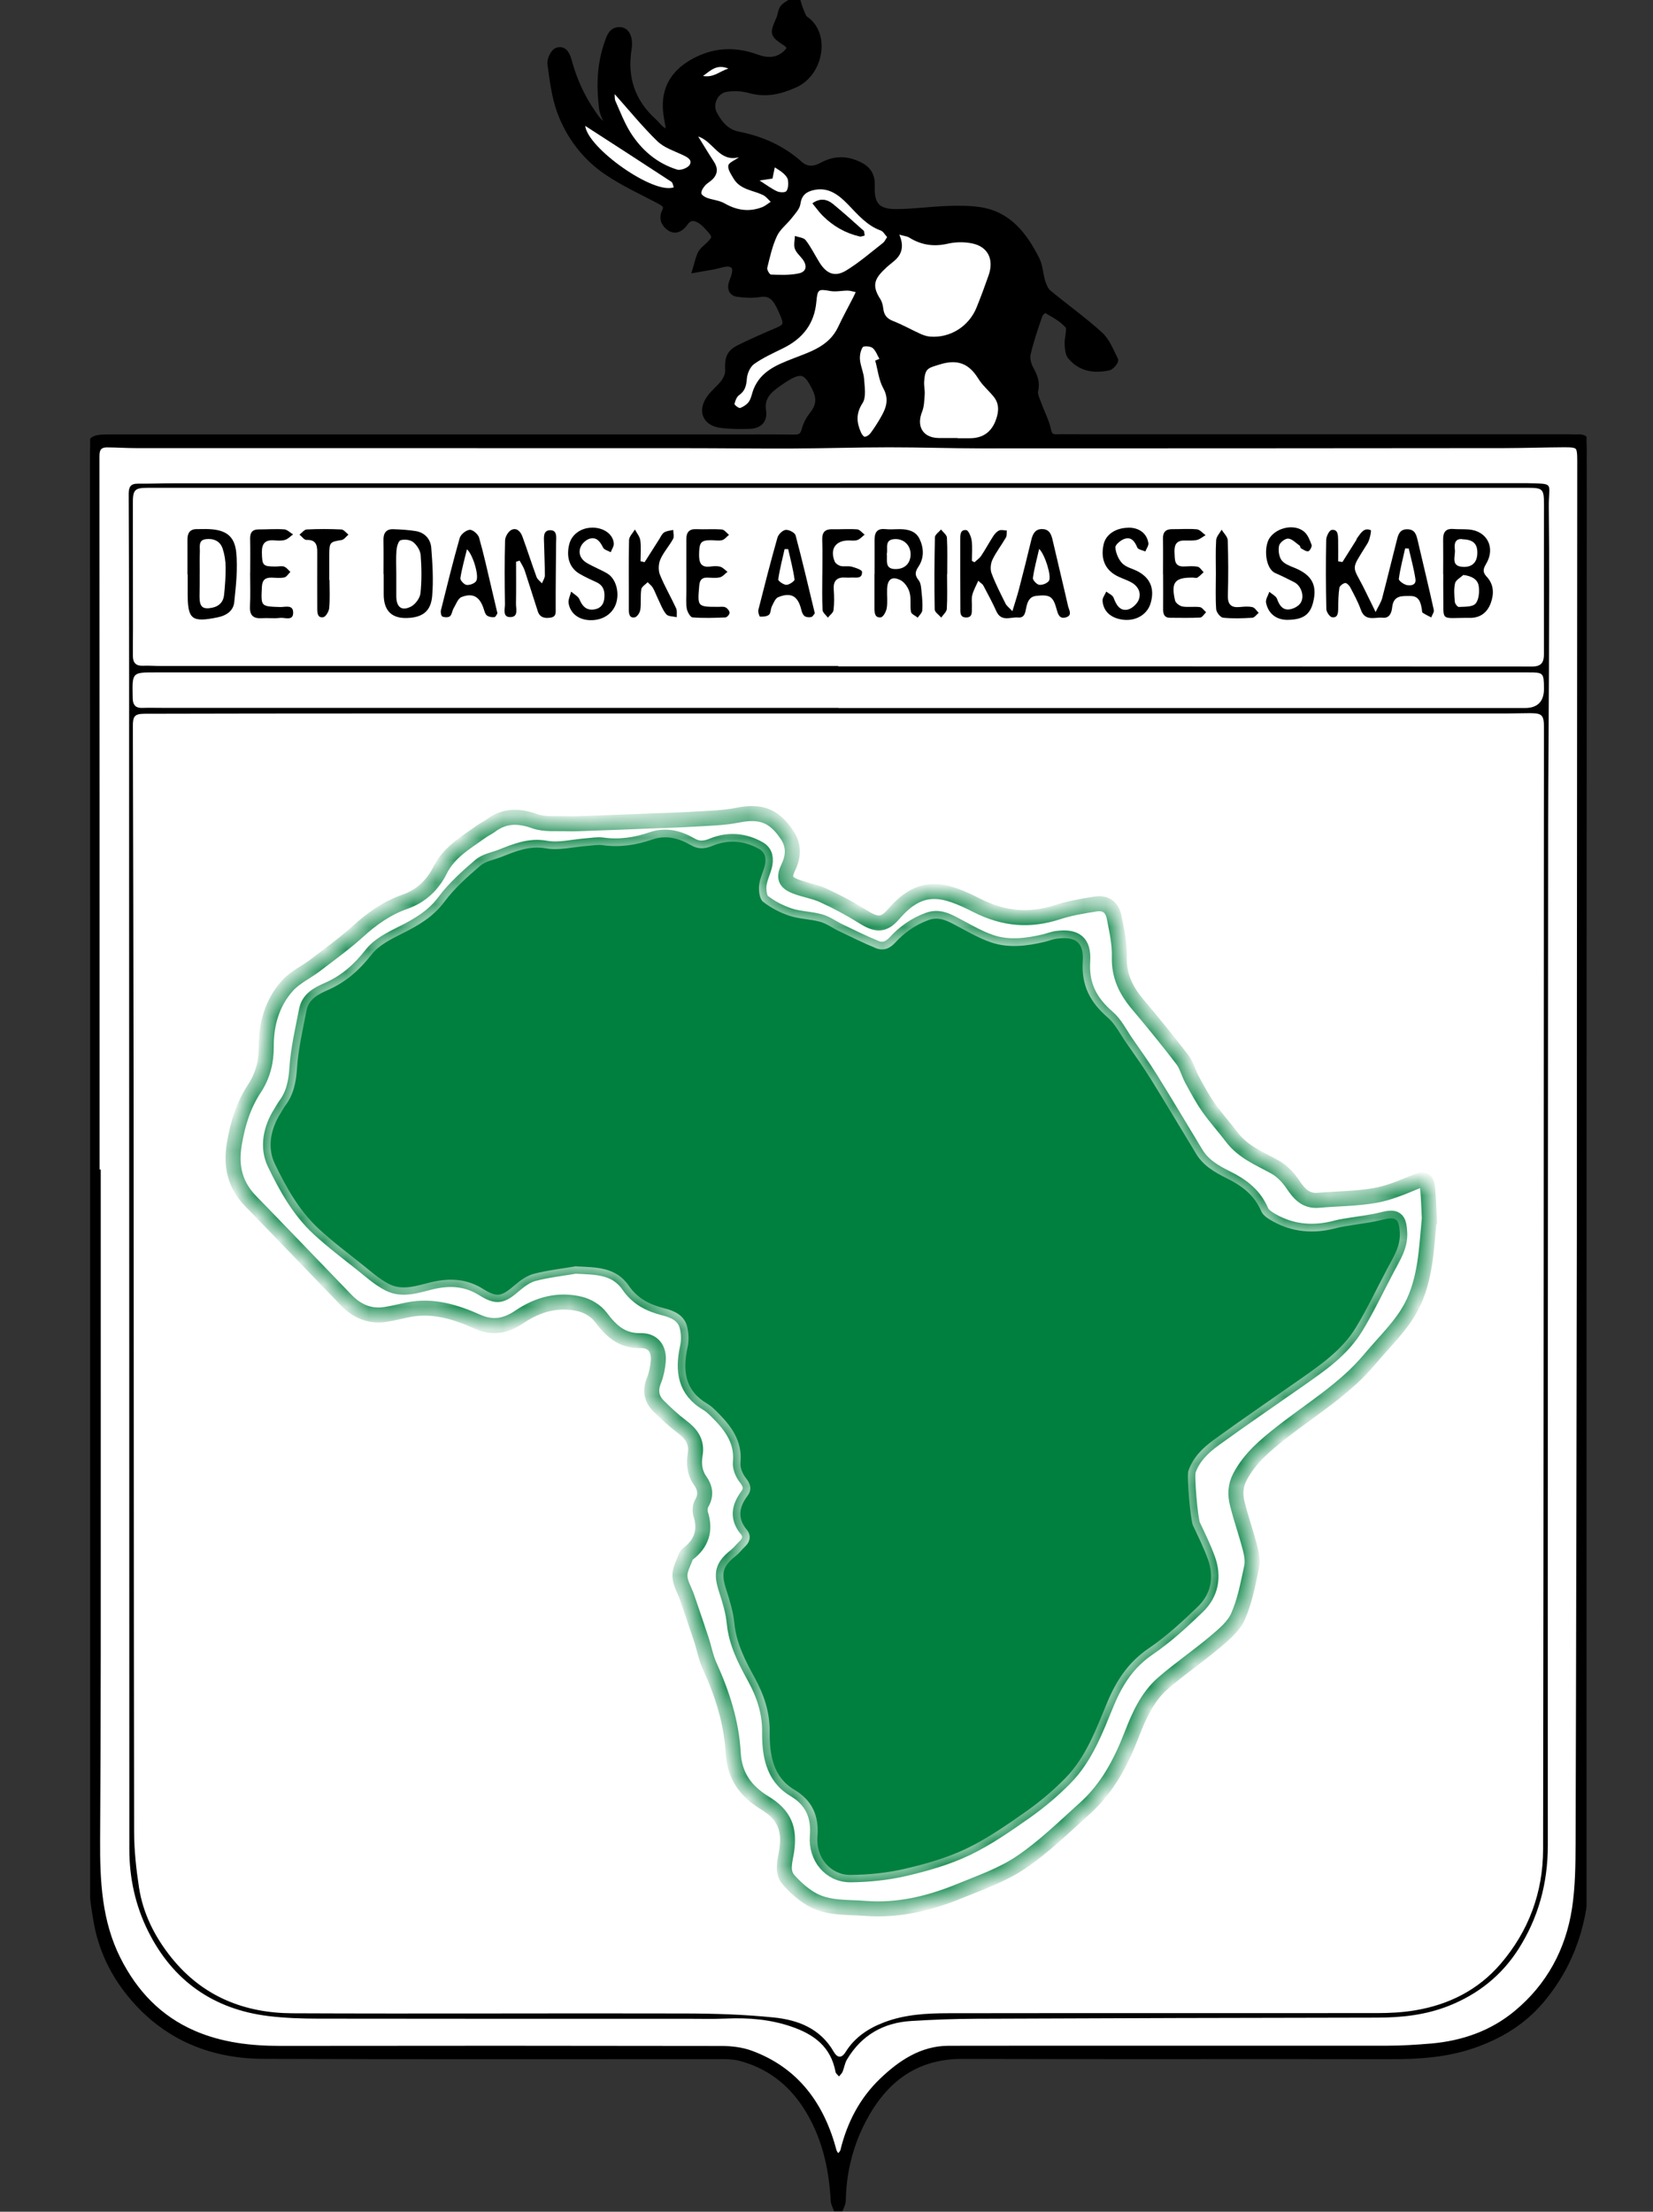 <svg xmlns="http://www.w3.org/2000/svg" fill="none" viewBox="0 0 74 99" height="99" width="74">
<rect x="0" y="0" width="74" height="99" fill="#333333" stroke="none"/>
<g clip-path="url(#clip0_246_40)">
<path stroke-width="0.168" stroke="black" fill="white" d="M4.36 19.821H70.517L70.928 20.073V57.28L70.681 80.796L70.928 83.568L70.435 86.339C69.777 91.446 63.751 92.219 60.819 91.966C55.889 91.882 45.254 91.765 42.164 91.966C39.074 92.168 37.699 96.194 37.397 98.182C37.463 95.091 35.288 93.03 34.192 92.386L31.562 91.715C26.44 91.966 15.027 92.319 10.36 91.715C5.691 91.11 4.415 86.479 4.36 84.24V19.821Z"></path>
<mask fill="black" height="101" width="69" y="-1.002" x="3.031" maskUnits="userSpaceOnUse" id="path-2-outside-1_246_40">
<rect height="101" width="69" y="-1.002" x="3.031" fill="white"></rect>
<path d="M27.333 5.748C27.184 5.372 27.02 5.115 26.985 4.841C26.862 3.862 26.891 2.886 27.222 1.942C27.317 1.67 27.404 1.347 27.784 1.384C28.052 1.411 28.177 1.764 28.108 2.187C27.897 3.49 28.275 4.591 29.245 5.461C29.46 5.654 29.625 5.993 30.003 5.909C29.944 5.52 29.85 5.153 29.84 4.784C29.815 3.821 30.322 3.181 31.122 2.758C32.008 2.288 32.922 2.254 33.86 2.6C34.332 2.773 34.804 2.783 35.208 2.409C35.402 2.229 35.46 2.073 35.177 1.886C34.618 1.517 34.63 1.503 34.914 0.855C34.986 0.69 34.988 0.47 35.098 0.349C35.243 0.193 35.465 0.113 35.654 -0.002C35.705 0.158 35.746 0.322 35.811 0.477C35.872 0.621 35.925 0.808 36.04 0.887C37.003 1.547 36.687 3.257 35.581 3.756C34.909 4.058 34.281 4.203 33.561 4.001C33.229 3.907 32.853 3.892 32.511 3.944C31.993 4.021 31.694 4.644 31.941 5.113C32.176 5.562 32.513 5.953 33.037 6.055C34.066 6.257 34.991 6.662 35.785 7.374C36.102 7.658 36.465 7.628 36.821 7.433C37.37 7.131 37.907 7.136 38.469 7.416C38.854 7.608 39.011 7.888 38.993 8.315C38.956 9.192 39.255 9.533 40.139 9.528C40.89 9.522 41.641 9.417 42.392 9.388C42.879 9.37 43.374 9.366 43.854 9.437C45.129 9.625 45.829 10.55 46.372 11.624C46.521 11.921 46.528 12.291 46.63 12.618C46.687 12.801 46.771 13.011 46.909 13.127C47.672 13.762 48.486 14.337 49.219 15.004C49.524 15.281 49.692 15.726 49.889 16.114C49.912 16.159 49.733 16.393 49.621 16.416C48.993 16.549 48.397 16.467 47.956 15.941C47.848 15.812 47.836 15.573 47.828 15.383C47.816 15.101 47.968 14.713 47.838 14.557C47.573 14.243 47.172 14.041 46.809 13.828C46.768 13.803 46.551 13.967 46.511 14.08C46.309 14.658 46.11 15.24 45.972 15.837C45.923 16.05 46 16.336 46.11 16.537C46.275 16.843 46.396 17.11 46.308 17.481C46.263 17.664 46.388 17.899 46.461 18.103C46.595 18.477 46.789 18.835 46.876 19.218C46.937 19.488 47.018 19.614 47.292 19.608C47.703 19.599 48.114 19.608 48.525 19.608C55.783 19.608 63.043 19.608 70.302 19.608C70.412 19.608 70.522 19.619 70.63 19.611C70.91 19.589 71.026 19.715 71.025 20.003C71.018 20.703 71.03 21.402 71.03 22.102C71.022 34.588 71.013 47.073 71.005 59.559C71 66.557 70.994 73.556 70.989 80.554C70.989 81.618 70.995 82.681 70.987 83.746C70.971 85.914 70.362 87.875 68.959 89.529C68.144 90.49 67.11 91.11 65.93 91.516C64.741 91.924 63.528 92.005 62.291 92.003C55.895 91.99 49.498 92.012 43.102 91.99C40.892 91.983 39.465 93.149 38.522 95.052C37.992 96.121 37.72 97.278 37.695 98.487C37.692 98.654 37.587 98.82 37.527 98.984C37.468 98.822 37.366 98.662 37.356 98.496C37.273 96.962 36.927 95.506 36.081 94.219C35.369 93.139 34.386 92.407 33.142 92.082C32.868 92.01 32.573 92 32.287 92C25.453 91.997 18.619 92.015 11.784 91.988C9.332 91.978 7.241 91.059 5.701 89.05C5.029 88.174 4.567 87.157 4.368 86.064C4.197 85.123 4.091 84.156 4.089 83.198C4.064 67.899 4.061 52.6 4.051 37.302C4.046 31.762 4.038 26.219 4.031 20.676C4.031 19.614 4.031 19.613 5.078 19.613C14.227 19.613 23.377 19.613 32.526 19.613C33.538 19.613 34.551 19.608 35.563 19.621C35.843 19.625 35.982 19.525 36.056 19.241C36.114 19.021 36.224 18.8 36.364 18.623C36.696 18.207 36.758 17.864 36.53 17.39C36.094 16.483 35.825 16.436 34.825 17.142C34.406 17.438 34.03 17.752 34.127 18.398C34.189 18.813 33.954 19.02 33.538 19.03C33.116 19.04 32.687 19.042 32.268 18.985C31.594 18.892 31.398 18.363 31.822 17.804C32.005 17.562 32.256 17.375 32.434 17.13C32.545 16.977 32.641 16.761 32.631 16.579C32.605 16.025 32.68 15.806 33.157 15.575C33.699 15.311 34.252 15.067 34.805 14.832C35.211 14.661 35.282 14.531 35.105 14.105C35.014 13.886 34.92 13.665 34.792 13.47C34.615 13.2 34.376 13.07 34.023 13.127C33.696 13.179 33.351 13.166 33.022 13.119C32.782 13.084 32.71 12.892 32.805 12.638C32.912 12.353 33.08 11.958 32.769 11.805C32.535 11.689 32.166 11.859 31.857 11.908C31.633 11.943 31.411 11.987 31.188 12.025C31.255 11.805 31.298 11.572 31.398 11.368C31.469 11.226 31.617 11.122 31.735 11.007C32.087 10.668 32.093 10.562 31.753 10.193C31.641 10.072 31.523 9.947 31.388 9.858C31.119 9.682 30.852 9.648 30.636 9.963C30.478 10.189 30.248 10.339 30.004 10.176C29.791 10.033 29.643 9.793 29.794 9.489C29.944 9.188 29.746 9.074 29.518 8.953C28.73 8.536 27.912 8.164 27.179 7.665C26.217 7.01 25.506 6.079 25.101 4.974C24.856 4.305 24.773 3.568 24.674 2.854C24.649 2.678 24.809 2.348 24.953 2.298C25.249 2.195 25.368 2.501 25.433 2.743C25.66 3.588 26.017 4.369 26.51 5.081C26.694 5.345 26.87 5.646 27.333 5.751V5.748ZM4.285 52.516C4.304 52.516 4.322 52.516 4.342 52.516C4.342 59.71 4.345 66.905 4.342 74.099C4.342 76.855 4.329 79.614 4.314 82.37C4.304 84.211 4.391 86.027 5.241 87.715C6.007 89.237 7.107 90.386 8.66 91.058C9.906 91.595 11.214 91.746 12.555 91.745C19.13 91.736 25.704 91.736 32.279 91.748C32.723 91.748 33.193 91.8 33.606 91.953C35.612 92.694 36.742 94.236 37.286 96.29C37.32 96.418 37.437 96.524 37.516 96.64C37.609 96.52 37.754 96.413 37.787 96.278C38.081 95.067 38.637 94.002 39.528 93.154C40.349 92.37 41.288 91.741 42.465 91.74C49.011 91.73 55.558 91.74 62.106 91.736C62.762 91.736 63.42 91.694 64.074 91.639C65.496 91.516 66.814 91.061 67.925 90.135C69.381 88.923 70.254 87.324 70.542 85.436C70.688 84.475 70.699 83.487 70.703 82.511C70.731 73.456 70.744 64.4 70.759 55.344C70.763 51.788 70.76 48.234 70.762 44.678C70.767 36.657 70.772 28.636 70.777 20.616C70.777 19.919 70.709 19.85 70.021 19.853C69.131 19.858 68.24 19.888 67.351 19.89C59.547 19.897 51.743 19.903 43.939 19.902C42.559 19.902 41.179 19.853 39.799 19.855C38.364 19.855 36.931 19.902 35.496 19.908C33.867 19.915 32.24 19.893 30.611 19.893C22.434 19.892 14.257 19.893 6.079 19.89C5.655 19.89 5.231 19.861 4.807 19.858C4.439 19.856 4.28 20.033 4.281 20.433C4.288 31.128 4.288 41.821 4.288 52.516H4.285ZM40.262 10.505C40.46 10.953 40.407 11.323 40.106 11.614C39.976 11.738 39.83 11.841 39.699 11.961C39.187 12.435 38.987 12.736 39.416 13.394C39.495 13.517 39.529 13.68 39.547 13.829C39.584 14.11 39.715 14.264 39.983 14.369C40.402 14.531 40.797 14.757 41.207 14.943C41.342 15.004 41.49 15.052 41.636 15.066C42.535 15.141 43.377 14.616 43.722 13.761C43.913 13.285 44.092 12.805 44.261 12.321C44.51 11.61 44.232 11.039 43.52 10.895C43.17 10.824 42.78 10.829 42.434 10.908C41.807 11.051 41.247 10.972 40.706 10.634C40.604 10.571 40.469 10.562 40.266 10.505H40.262ZM39.713 10.613C39.616 10.508 39.541 10.361 39.429 10.32C38.806 10.097 38.402 9.606 37.958 9.15C37.549 8.728 37.087 8.365 36.438 8.508C36.105 8.582 35.887 8.728 35.833 9.129C35.801 9.355 35.598 9.563 35.446 9.759C35.231 10.037 34.924 10.263 34.781 10.571C34.574 11.016 34.467 11.511 34.347 11.993C34.325 12.079 34.454 12.292 34.518 12.294C34.935 12.304 35.366 12.328 35.769 12.237C36.112 12.16 36.145 11.883 35.922 11.595C35.803 11.443 35.639 11.305 35.581 11.13C35.525 10.96 35.581 10.754 35.586 10.562C35.751 10.623 35.977 10.634 36.069 10.754C36.304 11.056 36.475 11.411 36.679 11.74C37.001 12.261 37.376 12.418 37.887 12.106C38.468 11.752 38.989 11.295 39.529 10.875C39.602 10.819 39.641 10.72 39.713 10.614V10.613ZM42.869 19.606C42.869 19.606 42.869 19.613 42.869 19.616C43.047 19.616 43.226 19.616 43.403 19.616C43.991 19.619 44.385 19.344 44.585 18.79C44.715 18.43 44.741 18.074 44.485 17.758C44.26 17.481 43.977 17.246 43.793 16.945C43.375 16.263 42.856 16.072 42.085 16.309C41.528 16.48 41.414 16.485 41.372 17.076C41.357 17.27 41.41 17.466 41.396 17.659C41.378 17.918 41.375 18.195 41.28 18.428C41.017 19.08 41.314 19.591 42.006 19.606C42.294 19.613 42.581 19.606 42.869 19.606ZM38.308 13.075C38.168 13.047 38.056 13.006 37.946 13.006C37.69 13.006 37.427 13.07 37.181 13.027C36.64 12.932 36.597 12.931 36.544 13.507C36.454 14.511 35.915 15.163 35.055 15.586C34.615 15.803 34.161 16.008 33.76 16.29C33.584 16.415 33.453 16.71 33.435 16.939C33.41 17.254 33.357 17.495 33.088 17.684C32.978 17.763 32.91 17.938 32.879 18.081C32.869 18.123 33.075 18.282 33.137 18.259C33.287 18.203 33.444 18.098 33.532 17.967C33.635 17.812 33.66 17.605 33.73 17.426C34.061 16.601 34.789 16.322 35.527 16.035C36.298 15.734 37.116 15.491 37.521 14.631C37.733 14.179 37.974 13.74 38.201 13.295C38.226 13.246 38.249 13.196 38.306 13.073L38.308 13.075ZM31.258 6.111C31.488 6.482 31.71 6.858 31.952 7.223C32.139 7.507 32.141 7.769 31.908 8.014C31.806 8.122 31.661 8.189 31.566 8.301C31.484 8.397 31.395 8.53 31.396 8.646C31.396 8.72 31.549 8.819 31.651 8.856C31.908 8.95 32.2 8.966 32.432 9.099C32.979 9.413 33.532 9.497 34.118 9.272C34.256 9.218 34.375 9.113 34.503 9.03C34.393 8.93 34.296 8.799 34.168 8.735C33.711 8.508 33.136 8.498 32.836 7.986C32.731 7.804 32.578 7.589 32.603 7.413C32.623 7.278 32.887 7.179 33.081 7.035C32.194 7.272 31.939 6.328 31.258 6.109V6.111ZM39.181 16.139C39.243 16.112 39.306 16.087 39.367 16.06C39.268 15.894 39.202 15.684 39.062 15.573C38.959 15.491 38.663 15.474 38.62 15.541C38.522 15.694 38.481 15.919 38.499 16.107C38.527 16.396 38.663 16.675 38.683 16.962C38.707 17.325 38.785 17.777 38.615 18.039C38.315 18.508 38.346 18.906 38.543 19.352C38.579 19.433 38.661 19.552 38.714 19.549C38.803 19.542 38.908 19.468 38.967 19.391C39.117 19.195 39.252 18.985 39.376 18.771C39.633 18.336 39.845 17.925 39.542 17.379C39.34 17.012 39.296 16.556 39.181 16.137V16.139ZM27.519 4.214C27.526 4.29 27.508 4.419 27.552 4.52C27.766 4.999 27.953 5.496 28.229 5.936C28.729 6.729 29.422 7.314 30.315 7.592C30.476 7.643 30.798 7.517 30.88 7.374C31.002 7.157 30.772 7.036 30.57 6.941C30.177 6.756 29.728 6.613 29.427 6.321C28.755 5.666 28.159 4.93 27.521 4.216L27.519 4.214ZM30.162 8.385C30.128 8.301 30.118 8.177 30.055 8.137C28.768 7.293 27.476 6.46 26.198 5.634C26.313 6.633 29.258 8.718 30.162 8.385ZM34.582 7.992C34.447 8.012 34.276 8.039 34.002 8.08C34.325 8.285 34.544 8.452 34.787 8.563C34.909 8.619 35.154 8.626 35.206 8.552C35.292 8.432 35.295 8.226 35.274 8.063C35.259 7.954 35.157 7.841 35.068 7.759C34.955 7.655 34.814 7.579 34.685 7.492C34.656 7.634 34.626 7.777 34.582 7.992ZM31.472 3.401C31.96 3.485 32.202 3.192 32.611 3.069C32.09 2.862 31.84 3.131 31.472 3.401Z"></path>
</mask>
<path fill="black" d="M27.333 5.748C27.184 5.372 27.02 5.115 26.985 4.841C26.862 3.862 26.891 2.886 27.222 1.942C27.317 1.67 27.404 1.347 27.784 1.384C28.052 1.411 28.177 1.764 28.108 2.187C27.897 3.49 28.275 4.591 29.245 5.461C29.46 5.654 29.625 5.993 30.003 5.909C29.944 5.52 29.85 5.153 29.84 4.784C29.815 3.821 30.322 3.181 31.122 2.758C32.008 2.288 32.922 2.254 33.86 2.6C34.332 2.773 34.804 2.783 35.208 2.409C35.402 2.229 35.46 2.073 35.177 1.886C34.618 1.517 34.63 1.503 34.914 0.855C34.986 0.69 34.988 0.47 35.098 0.349C35.243 0.193 35.465 0.113 35.654 -0.002C35.705 0.158 35.746 0.322 35.811 0.477C35.872 0.621 35.925 0.808 36.04 0.887C37.003 1.547 36.687 3.257 35.581 3.756C34.909 4.058 34.281 4.203 33.561 4.001C33.229 3.907 32.853 3.892 32.511 3.944C31.993 4.021 31.694 4.644 31.941 5.113C32.176 5.562 32.513 5.953 33.037 6.055C34.066 6.257 34.991 6.662 35.785 7.374C36.102 7.658 36.465 7.628 36.821 7.433C37.37 7.131 37.907 7.136 38.469 7.416C38.854 7.608 39.011 7.888 38.993 8.315C38.956 9.192 39.255 9.533 40.139 9.528C40.89 9.522 41.641 9.417 42.392 9.388C42.879 9.37 43.374 9.366 43.854 9.437C45.129 9.625 45.829 10.55 46.372 11.624C46.521 11.921 46.528 12.291 46.63 12.618C46.687 12.801 46.771 13.011 46.909 13.127C47.672 13.762 48.486 14.337 49.219 15.004C49.524 15.281 49.692 15.726 49.889 16.114C49.912 16.159 49.733 16.393 49.621 16.416C48.993 16.549 48.397 16.467 47.956 15.941C47.848 15.812 47.836 15.573 47.828 15.383C47.816 15.101 47.968 14.713 47.838 14.557C47.573 14.243 47.172 14.041 46.809 13.828C46.768 13.803 46.551 13.967 46.511 14.08C46.309 14.658 46.11 15.24 45.972 15.837C45.923 16.05 46 16.336 46.11 16.537C46.275 16.843 46.396 17.11 46.308 17.481C46.263 17.664 46.388 17.899 46.461 18.103C46.595 18.477 46.789 18.835 46.876 19.218C46.937 19.488 47.018 19.614 47.292 19.608C47.703 19.599 48.114 19.608 48.525 19.608C55.783 19.608 63.043 19.608 70.302 19.608C70.412 19.608 70.522 19.619 70.63 19.611C70.91 19.589 71.026 19.715 71.025 20.003C71.018 20.703 71.03 21.402 71.03 22.102C71.022 34.588 71.013 47.073 71.005 59.559C71 66.557 70.994 73.556 70.989 80.554C70.989 81.618 70.995 82.681 70.987 83.746C70.971 85.914 70.362 87.875 68.959 89.529C68.144 90.49 67.11 91.11 65.93 91.516C64.741 91.924 63.528 92.005 62.291 92.003C55.895 91.99 49.498 92.012 43.102 91.99C40.892 91.983 39.465 93.149 38.522 95.052C37.992 96.121 37.72 97.278 37.695 98.487C37.692 98.654 37.587 98.82 37.527 98.984C37.468 98.822 37.366 98.662 37.356 98.496C37.273 96.962 36.927 95.506 36.081 94.219C35.369 93.139 34.386 92.407 33.142 92.082C32.868 92.01 32.573 92 32.287 92C25.453 91.997 18.619 92.015 11.784 91.988C9.332 91.978 7.241 91.059 5.701 89.05C5.029 88.174 4.567 87.157 4.368 86.064C4.197 85.123 4.091 84.156 4.089 83.198C4.064 67.899 4.061 52.6 4.051 37.302C4.046 31.762 4.038 26.219 4.031 20.676C4.031 19.614 4.031 19.613 5.078 19.613C14.227 19.613 23.377 19.613 32.526 19.613C33.538 19.613 34.551 19.608 35.563 19.621C35.843 19.625 35.982 19.525 36.056 19.241C36.114 19.021 36.224 18.8 36.364 18.623C36.696 18.207 36.758 17.864 36.53 17.39C36.094 16.483 35.825 16.436 34.825 17.142C34.406 17.438 34.03 17.752 34.127 18.398C34.189 18.813 33.954 19.02 33.538 19.03C33.116 19.04 32.687 19.042 32.268 18.985C31.594 18.892 31.398 18.363 31.822 17.804C32.005 17.562 32.256 17.375 32.434 17.13C32.545 16.977 32.641 16.761 32.631 16.579C32.605 16.025 32.68 15.806 33.157 15.575C33.699 15.311 34.252 15.067 34.805 14.832C35.211 14.661 35.282 14.531 35.105 14.105C35.014 13.886 34.92 13.665 34.792 13.47C34.615 13.2 34.376 13.07 34.023 13.127C33.696 13.179 33.351 13.166 33.022 13.119C32.782 13.084 32.71 12.892 32.805 12.638C32.912 12.353 33.08 11.958 32.769 11.805C32.535 11.689 32.166 11.859 31.857 11.908C31.633 11.943 31.411 11.987 31.188 12.025C31.255 11.805 31.298 11.572 31.398 11.368C31.469 11.226 31.617 11.122 31.735 11.007C32.087 10.668 32.093 10.562 31.753 10.193C31.641 10.072 31.523 9.947 31.388 9.858C31.119 9.682 30.852 9.648 30.636 9.963C30.478 10.189 30.248 10.339 30.004 10.176C29.791 10.033 29.643 9.793 29.794 9.489C29.944 9.188 29.746 9.074 29.518 8.953C28.73 8.536 27.912 8.164 27.179 7.665C26.217 7.01 25.506 6.079 25.101 4.974C24.856 4.305 24.773 3.568 24.674 2.854C24.649 2.678 24.809 2.348 24.953 2.298C25.249 2.195 25.368 2.501 25.433 2.743C25.66 3.588 26.017 4.369 26.51 5.081C26.694 5.345 26.87 5.646 27.333 5.751V5.748ZM4.285 52.516C4.304 52.516 4.322 52.516 4.342 52.516C4.342 59.71 4.345 66.905 4.342 74.099C4.342 76.855 4.329 79.614 4.314 82.37C4.304 84.211 4.391 86.027 5.241 87.715C6.007 89.237 7.107 90.386 8.66 91.058C9.906 91.595 11.214 91.746 12.555 91.745C19.13 91.736 25.704 91.736 32.279 91.748C32.723 91.748 33.193 91.8 33.606 91.953C35.612 92.694 36.742 94.236 37.286 96.29C37.32 96.418 37.437 96.524 37.516 96.64C37.609 96.52 37.754 96.413 37.787 96.278C38.081 95.067 38.637 94.002 39.528 93.154C40.349 92.37 41.288 91.741 42.465 91.74C49.011 91.73 55.558 91.74 62.106 91.736C62.762 91.736 63.42 91.694 64.074 91.639C65.496 91.516 66.814 91.061 67.925 90.135C69.381 88.923 70.254 87.324 70.542 85.436C70.688 84.475 70.699 83.487 70.703 82.511C70.731 73.456 70.744 64.4 70.759 55.344C70.763 51.788 70.76 48.234 70.762 44.678C70.767 36.657 70.772 28.636 70.777 20.616C70.777 19.919 70.709 19.85 70.021 19.853C69.131 19.858 68.24 19.888 67.351 19.89C59.547 19.897 51.743 19.903 43.939 19.902C42.559 19.902 41.179 19.853 39.799 19.855C38.364 19.855 36.931 19.902 35.496 19.908C33.867 19.915 32.24 19.893 30.611 19.893C22.434 19.892 14.257 19.893 6.079 19.89C5.655 19.89 5.231 19.861 4.807 19.858C4.439 19.856 4.28 20.033 4.281 20.433C4.288 31.128 4.288 41.821 4.288 52.516H4.285ZM40.262 10.505C40.46 10.953 40.407 11.323 40.106 11.614C39.976 11.738 39.83 11.841 39.699 11.961C39.187 12.435 38.987 12.736 39.416 13.394C39.495 13.517 39.529 13.68 39.547 13.829C39.584 14.11 39.715 14.264 39.983 14.369C40.402 14.531 40.797 14.757 41.207 14.943C41.342 15.004 41.49 15.052 41.636 15.066C42.535 15.141 43.377 14.616 43.722 13.761C43.913 13.285 44.092 12.805 44.261 12.321C44.51 11.61 44.232 11.039 43.52 10.895C43.17 10.824 42.78 10.829 42.434 10.908C41.807 11.051 41.247 10.972 40.706 10.634C40.604 10.571 40.469 10.562 40.266 10.505H40.262ZM39.713 10.613C39.616 10.508 39.541 10.361 39.429 10.32C38.806 10.097 38.402 9.606 37.958 9.15C37.549 8.728 37.087 8.365 36.438 8.508C36.105 8.582 35.887 8.728 35.833 9.129C35.801 9.355 35.598 9.563 35.446 9.759C35.231 10.037 34.924 10.263 34.781 10.571C34.574 11.016 34.467 11.511 34.347 11.993C34.325 12.079 34.454 12.292 34.518 12.294C34.935 12.304 35.366 12.328 35.769 12.237C36.112 12.16 36.145 11.883 35.922 11.595C35.803 11.443 35.639 11.305 35.581 11.13C35.525 10.96 35.581 10.754 35.586 10.562C35.751 10.623 35.977 10.634 36.069 10.754C36.304 11.056 36.475 11.411 36.679 11.74C37.001 12.261 37.376 12.418 37.887 12.106C38.468 11.752 38.989 11.295 39.529 10.875C39.602 10.819 39.641 10.72 39.713 10.614V10.613ZM42.869 19.606C42.869 19.606 42.869 19.613 42.869 19.616C43.047 19.616 43.226 19.616 43.403 19.616C43.991 19.619 44.385 19.344 44.585 18.79C44.715 18.43 44.741 18.074 44.485 17.758C44.26 17.481 43.977 17.246 43.793 16.945C43.375 16.263 42.856 16.072 42.085 16.309C41.528 16.48 41.414 16.485 41.372 17.076C41.357 17.27 41.41 17.466 41.396 17.659C41.378 17.918 41.375 18.195 41.28 18.428C41.017 19.08 41.314 19.591 42.006 19.606C42.294 19.613 42.581 19.606 42.869 19.606ZM38.308 13.075C38.168 13.047 38.056 13.006 37.946 13.006C37.69 13.006 37.427 13.07 37.181 13.027C36.64 12.932 36.597 12.931 36.544 13.507C36.454 14.511 35.915 15.163 35.055 15.586C34.615 15.803 34.161 16.008 33.76 16.29C33.584 16.415 33.453 16.71 33.435 16.939C33.41 17.254 33.357 17.495 33.088 17.684C32.978 17.763 32.91 17.938 32.879 18.081C32.869 18.123 33.075 18.282 33.137 18.259C33.287 18.203 33.444 18.098 33.532 17.967C33.635 17.812 33.66 17.605 33.73 17.426C34.061 16.601 34.789 16.322 35.527 16.035C36.298 15.734 37.116 15.491 37.521 14.631C37.733 14.179 37.974 13.74 38.201 13.295C38.226 13.246 38.249 13.196 38.306 13.073L38.308 13.075ZM31.258 6.111C31.488 6.482 31.71 6.858 31.952 7.223C32.139 7.507 32.141 7.769 31.908 8.014C31.806 8.122 31.661 8.189 31.566 8.301C31.484 8.397 31.395 8.53 31.396 8.646C31.396 8.72 31.549 8.819 31.651 8.856C31.908 8.95 32.2 8.966 32.432 9.099C32.979 9.413 33.532 9.497 34.118 9.272C34.256 9.218 34.375 9.113 34.503 9.03C34.393 8.93 34.296 8.799 34.168 8.735C33.711 8.508 33.136 8.498 32.836 7.986C32.731 7.804 32.578 7.589 32.603 7.413C32.623 7.278 32.887 7.179 33.081 7.035C32.194 7.272 31.939 6.328 31.258 6.109V6.111ZM39.181 16.139C39.243 16.112 39.306 16.087 39.367 16.06C39.268 15.894 39.202 15.684 39.062 15.573C38.959 15.491 38.663 15.474 38.62 15.541C38.522 15.694 38.481 15.919 38.499 16.107C38.527 16.396 38.663 16.675 38.683 16.962C38.707 17.325 38.785 17.777 38.615 18.039C38.315 18.508 38.346 18.906 38.543 19.352C38.579 19.433 38.661 19.552 38.714 19.549C38.803 19.542 38.908 19.468 38.967 19.391C39.117 19.195 39.252 18.985 39.376 18.771C39.633 18.336 39.845 17.925 39.542 17.379C39.34 17.012 39.296 16.556 39.181 16.137V16.139ZM27.519 4.214C27.526 4.29 27.508 4.419 27.552 4.52C27.766 4.999 27.953 5.496 28.229 5.936C28.729 6.729 29.422 7.314 30.315 7.592C30.476 7.643 30.798 7.517 30.88 7.374C31.002 7.157 30.772 7.036 30.57 6.941C30.177 6.756 29.728 6.613 29.427 6.321C28.755 5.666 28.159 4.93 27.521 4.216L27.519 4.214ZM30.162 8.385C30.128 8.301 30.118 8.177 30.055 8.137C28.768 7.293 27.476 6.46 26.198 5.634C26.313 6.633 29.258 8.718 30.162 8.385ZM34.582 7.992C34.447 8.012 34.276 8.039 34.002 8.08C34.325 8.285 34.544 8.452 34.787 8.563C34.909 8.619 35.154 8.626 35.206 8.552C35.292 8.432 35.295 8.226 35.274 8.063C35.259 7.954 35.157 7.841 35.068 7.759C34.955 7.655 34.814 7.579 34.685 7.492C34.656 7.634 34.626 7.777 34.582 7.992ZM31.472 3.401C31.96 3.485 32.202 3.192 32.611 3.069C32.09 2.862 31.84 3.131 31.472 3.401Z"></path>
<path mask="url(#path-2-outside-1_246_40)" stroke-width="0.336" stroke="black" d="M27.333 5.748C27.184 5.372 27.02 5.115 26.985 4.841C26.862 3.862 26.891 2.886 27.222 1.942C27.317 1.67 27.404 1.347 27.784 1.384C28.052 1.411 28.177 1.764 28.108 2.187C27.897 3.49 28.275 4.591 29.245 5.461C29.46 5.654 29.625 5.993 30.003 5.909C29.944 5.52 29.85 5.153 29.84 4.784C29.815 3.821 30.322 3.181 31.122 2.758C32.008 2.288 32.922 2.254 33.86 2.6C34.332 2.773 34.804 2.783 35.208 2.409C35.402 2.229 35.46 2.073 35.177 1.886C34.618 1.517 34.63 1.503 34.914 0.855C34.986 0.69 34.988 0.47 35.098 0.349C35.243 0.193 35.465 0.113 35.654 -0.002C35.705 0.158 35.746 0.322 35.811 0.477C35.872 0.621 35.925 0.808 36.04 0.887C37.003 1.547 36.687 3.257 35.581 3.756C34.909 4.058 34.281 4.203 33.561 4.001C33.229 3.907 32.853 3.892 32.511 3.944C31.993 4.021 31.694 4.644 31.941 5.113C32.176 5.562 32.513 5.953 33.037 6.055C34.066 6.257 34.991 6.662 35.785 7.374C36.102 7.658 36.465 7.628 36.821 7.433C37.37 7.131 37.907 7.136 38.469 7.416C38.854 7.608 39.011 7.888 38.993 8.315C38.956 9.192 39.255 9.533 40.139 9.528C40.89 9.522 41.641 9.417 42.392 9.388C42.879 9.37 43.374 9.366 43.854 9.437C45.129 9.625 45.829 10.55 46.372 11.624C46.521 11.921 46.528 12.291 46.63 12.618C46.687 12.801 46.771 13.011 46.909 13.127C47.672 13.762 48.486 14.337 49.219 15.004C49.524 15.281 49.692 15.726 49.889 16.114C49.912 16.159 49.733 16.393 49.621 16.416C48.993 16.549 48.397 16.467 47.956 15.941C47.848 15.812 47.836 15.573 47.828 15.383C47.816 15.101 47.968 14.713 47.838 14.557C47.573 14.243 47.172 14.041 46.809 13.828C46.768 13.803 46.551 13.967 46.511 14.08C46.309 14.658 46.11 15.24 45.972 15.837C45.923 16.05 46 16.336 46.11 16.537C46.275 16.843 46.396 17.11 46.308 17.481C46.263 17.664 46.388 17.899 46.461 18.103C46.595 18.477 46.789 18.835 46.876 19.218C46.937 19.488 47.018 19.614 47.292 19.608C47.703 19.599 48.114 19.608 48.525 19.608C55.783 19.608 63.043 19.608 70.302 19.608C70.412 19.608 70.522 19.619 70.63 19.611C70.91 19.589 71.026 19.715 71.025 20.003C71.018 20.703 71.03 21.402 71.03 22.102C71.022 34.588 71.013 47.073 71.005 59.559C71 66.557 70.994 73.556 70.989 80.554C70.989 81.618 70.995 82.681 70.987 83.746C70.971 85.914 70.362 87.875 68.959 89.529C68.144 90.49 67.11 91.11 65.93 91.516C64.741 91.924 63.528 92.005 62.291 92.003C55.895 91.99 49.498 92.012 43.102 91.99C40.892 91.983 39.465 93.149 38.522 95.052C37.992 96.121 37.72 97.278 37.695 98.487C37.692 98.654 37.587 98.82 37.527 98.984C37.468 98.822 37.366 98.662 37.356 98.496C37.273 96.962 36.927 95.506 36.081 94.219C35.369 93.139 34.386 92.407 33.142 92.082C32.868 92.01 32.573 92 32.287 92C25.453 91.997 18.619 92.015 11.784 91.988C9.332 91.978 7.241 91.059 5.701 89.05C5.029 88.174 4.567 87.157 4.368 86.064C4.197 85.123 4.091 84.156 4.089 83.198C4.064 67.899 4.061 52.6 4.051 37.302C4.046 31.762 4.038 26.219 4.031 20.676C4.031 19.614 4.031 19.613 5.078 19.613C14.227 19.613 23.377 19.613 32.526 19.613C33.538 19.613 34.551 19.608 35.563 19.621C35.843 19.625 35.982 19.525 36.056 19.241C36.114 19.021 36.224 18.8 36.364 18.623C36.696 18.207 36.758 17.864 36.53 17.39C36.094 16.483 35.825 16.436 34.825 17.142C34.406 17.438 34.03 17.752 34.127 18.398C34.189 18.813 33.954 19.02 33.538 19.03C33.116 19.04 32.687 19.042 32.268 18.985C31.594 18.892 31.398 18.363 31.822 17.804C32.005 17.562 32.256 17.375 32.434 17.13C32.545 16.977 32.641 16.761 32.631 16.579C32.605 16.025 32.68 15.806 33.157 15.575C33.699 15.311 34.252 15.067 34.805 14.832C35.211 14.661 35.282 14.531 35.105 14.105C35.014 13.886 34.92 13.665 34.792 13.47C34.615 13.2 34.376 13.07 34.023 13.127C33.696 13.179 33.351 13.166 33.022 13.119C32.782 13.084 32.71 12.892 32.805 12.638C32.912 12.353 33.08 11.958 32.769 11.805C32.535 11.689 32.166 11.859 31.857 11.908C31.633 11.943 31.411 11.987 31.188 12.025C31.255 11.805 31.298 11.572 31.398 11.368C31.469 11.226 31.617 11.122 31.735 11.007C32.087 10.668 32.093 10.562 31.753 10.193C31.641 10.072 31.523 9.947 31.388 9.858C31.119 9.682 30.852 9.648 30.636 9.963C30.478 10.189 30.248 10.339 30.004 10.176C29.791 10.033 29.643 9.793 29.794 9.489C29.944 9.188 29.746 9.074 29.518 8.953C28.73 8.536 27.912 8.164 27.179 7.665C26.217 7.01 25.506 6.079 25.101 4.974C24.856 4.305 24.773 3.568 24.674 2.854C24.649 2.678 24.809 2.348 24.953 2.298C25.249 2.195 25.368 2.501 25.433 2.743C25.66 3.588 26.017 4.369 26.51 5.081C26.694 5.345 26.87 5.646 27.333 5.751V5.748ZM4.285 52.516C4.304 52.516 4.322 52.516 4.342 52.516C4.342 59.71 4.345 66.905 4.342 74.099C4.342 76.855 4.329 79.614 4.314 82.37C4.304 84.211 4.391 86.027 5.241 87.715C6.007 89.237 7.107 90.386 8.66 91.058C9.906 91.595 11.214 91.746 12.555 91.745C19.13 91.736 25.704 91.736 32.279 91.748C32.723 91.748 33.193 91.8 33.606 91.953C35.612 92.694 36.742 94.236 37.286 96.29C37.32 96.418 37.437 96.524 37.516 96.64C37.609 96.52 37.754 96.413 37.787 96.278C38.081 95.067 38.637 94.002 39.528 93.154C40.349 92.37 41.288 91.741 42.465 91.74C49.011 91.73 55.558 91.74 62.106 91.736C62.762 91.736 63.42 91.694 64.074 91.639C65.496 91.516 66.814 91.061 67.925 90.135C69.381 88.923 70.254 87.324 70.542 85.436C70.688 84.475 70.699 83.487 70.703 82.511C70.731 73.456 70.744 64.4 70.759 55.344C70.763 51.788 70.76 48.234 70.762 44.678C70.767 36.657 70.772 28.636 70.777 20.616C70.777 19.919 70.709 19.85 70.021 19.853C69.131 19.858 68.24 19.888 67.351 19.89C59.547 19.897 51.743 19.903 43.939 19.902C42.559 19.902 41.179 19.853 39.799 19.855C38.364 19.855 36.931 19.902 35.496 19.908C33.867 19.915 32.24 19.893 30.611 19.893C22.434 19.892 14.257 19.893 6.079 19.89C5.655 19.89 5.231 19.861 4.807 19.858C4.439 19.856 4.28 20.033 4.281 20.433C4.288 31.128 4.288 41.821 4.288 52.516H4.285ZM40.262 10.505C40.46 10.953 40.407 11.323 40.106 11.614C39.976 11.738 39.83 11.841 39.699 11.961C39.187 12.435 38.987 12.736 39.416 13.394C39.495 13.517 39.529 13.68 39.547 13.829C39.584 14.11 39.715 14.264 39.983 14.369C40.402 14.531 40.797 14.757 41.207 14.943C41.342 15.004 41.49 15.052 41.636 15.066C42.535 15.141 43.377 14.616 43.722 13.761C43.913 13.285 44.092 12.805 44.261 12.321C44.51 11.61 44.232 11.039 43.52 10.895C43.17 10.824 42.78 10.829 42.434 10.908C41.807 11.051 41.247 10.972 40.706 10.634C40.604 10.571 40.469 10.562 40.266 10.505H40.262ZM39.713 10.613C39.616 10.508 39.541 10.361 39.429 10.32C38.806 10.097 38.402 9.606 37.958 9.15C37.549 8.728 37.087 8.365 36.438 8.508C36.105 8.582 35.887 8.728 35.833 9.129C35.801 9.355 35.598 9.563 35.446 9.759C35.231 10.037 34.924 10.263 34.781 10.571C34.574 11.016 34.467 11.511 34.347 11.993C34.325 12.079 34.454 12.292 34.518 12.294C34.935 12.304 35.366 12.328 35.769 12.237C36.112 12.16 36.145 11.883 35.922 11.595C35.803 11.443 35.639 11.305 35.581 11.13C35.525 10.96 35.581 10.754 35.586 10.562C35.751 10.623 35.977 10.634 36.069 10.754C36.304 11.056 36.475 11.411 36.679 11.74C37.001 12.261 37.376 12.418 37.887 12.106C38.468 11.752 38.989 11.295 39.529 10.875C39.602 10.819 39.641 10.72 39.713 10.614V10.613ZM42.869 19.606C42.869 19.606 42.869 19.613 42.869 19.616C43.047 19.616 43.226 19.616 43.403 19.616C43.991 19.619 44.385 19.344 44.585 18.79C44.715 18.43 44.741 18.074 44.485 17.758C44.26 17.481 43.977 17.246 43.793 16.945C43.375 16.263 42.856 16.072 42.085 16.309C41.528 16.48 41.414 16.485 41.372 17.076C41.357 17.27 41.41 17.466 41.396 17.659C41.378 17.918 41.375 18.195 41.28 18.428C41.017 19.08 41.314 19.591 42.006 19.606C42.294 19.613 42.581 19.606 42.869 19.606ZM38.308 13.075C38.168 13.047 38.056 13.006 37.946 13.006C37.69 13.006 37.427 13.07 37.181 13.027C36.64 12.932 36.597 12.931 36.544 13.507C36.454 14.511 35.915 15.163 35.055 15.586C34.615 15.803 34.161 16.008 33.76 16.29C33.584 16.415 33.453 16.71 33.435 16.939C33.41 17.254 33.357 17.495 33.088 17.684C32.978 17.763 32.91 17.938 32.879 18.081C32.869 18.123 33.075 18.282 33.137 18.259C33.287 18.203 33.444 18.098 33.532 17.967C33.635 17.812 33.66 17.605 33.73 17.426C34.061 16.601 34.789 16.322 35.527 16.035C36.298 15.734 37.116 15.491 37.521 14.631C37.733 14.179 37.974 13.74 38.201 13.295C38.226 13.246 38.249 13.196 38.306 13.073L38.308 13.075ZM31.258 6.111C31.488 6.482 31.71 6.858 31.952 7.223C32.139 7.507 32.141 7.769 31.908 8.014C31.806 8.122 31.661 8.189 31.566 8.301C31.484 8.397 31.395 8.53 31.396 8.646C31.396 8.72 31.549 8.819 31.651 8.856C31.908 8.95 32.2 8.966 32.432 9.099C32.979 9.413 33.532 9.497 34.118 9.272C34.256 9.218 34.375 9.113 34.503 9.03C34.393 8.93 34.296 8.799 34.168 8.735C33.711 8.508 33.136 8.498 32.836 7.986C32.731 7.804 32.578 7.589 32.603 7.413C32.623 7.278 32.887 7.179 33.081 7.035C32.194 7.272 31.939 6.328 31.258 6.109V6.111ZM39.181 16.139C39.243 16.112 39.306 16.087 39.367 16.06C39.268 15.894 39.202 15.684 39.062 15.573C38.959 15.491 38.663 15.474 38.62 15.541C38.522 15.694 38.481 15.919 38.499 16.107C38.527 16.396 38.663 16.675 38.683 16.962C38.707 17.325 38.785 17.777 38.615 18.039C38.315 18.508 38.346 18.906 38.543 19.352C38.579 19.433 38.661 19.552 38.714 19.549C38.803 19.542 38.908 19.468 38.967 19.391C39.117 19.195 39.252 18.985 39.376 18.771C39.633 18.336 39.845 17.925 39.542 17.379C39.34 17.012 39.296 16.556 39.181 16.137V16.139ZM27.519 4.214C27.526 4.29 27.508 4.419 27.552 4.52C27.766 4.999 27.953 5.496 28.229 5.936C28.729 6.729 29.422 7.314 30.315 7.592C30.476 7.643 30.798 7.517 30.88 7.374C31.002 7.157 30.772 7.036 30.57 6.941C30.177 6.756 29.728 6.613 29.427 6.321C28.755 5.666 28.159 4.93 27.521 4.216L27.519 4.214ZM30.162 8.385C30.128 8.301 30.118 8.177 30.055 8.137C28.768 7.293 27.476 6.46 26.198 5.634C26.313 6.633 29.258 8.718 30.162 8.385ZM34.582 7.992C34.447 8.012 34.276 8.039 34.002 8.08C34.325 8.285 34.544 8.452 34.787 8.563C34.909 8.619 35.154 8.626 35.206 8.552C35.292 8.432 35.295 8.226 35.274 8.063C35.259 7.954 35.157 7.841 35.068 7.759C34.955 7.655 34.814 7.579 34.685 7.492C34.656 7.634 34.626 7.777 34.582 7.992ZM31.472 3.401C31.96 3.485 32.202 3.192 32.611 3.069C32.09 2.862 31.84 3.131 31.472 3.401Z"></path>
<path fill="white" d="M40.262 10.505C40.466 10.562 40.601 10.571 40.703 10.634C41.244 10.972 41.806 11.051 42.43 10.908C42.779 10.829 43.168 10.823 43.517 10.895C44.228 11.039 44.505 11.611 44.258 12.321C44.089 12.805 43.911 13.287 43.719 13.761C43.375 14.614 42.532 15.14 41.633 15.066C41.489 15.054 41.339 15.005 41.204 14.943C40.793 14.757 40.399 14.532 39.98 14.369C39.712 14.264 39.58 14.112 39.544 13.829C39.526 13.68 39.491 13.515 39.413 13.394C38.984 12.736 39.184 12.435 39.695 11.961C39.827 11.841 39.975 11.736 40.103 11.614C40.405 11.324 40.457 10.954 40.259 10.505H40.262Z"></path>
<path fill="white" d="M39.713 10.613C39.641 10.719 39.6 10.818 39.529 10.873C38.989 11.293 38.468 11.75 37.887 12.104C37.376 12.417 37.001 12.259 36.679 11.738C36.475 11.409 36.304 11.056 36.069 10.752C35.977 10.633 35.751 10.621 35.586 10.561C35.58 10.752 35.525 10.959 35.581 11.128C35.639 11.303 35.803 11.441 35.921 11.594C36.145 11.883 36.112 12.158 35.769 12.235C35.366 12.326 34.935 12.303 34.518 12.292C34.455 12.292 34.327 12.077 34.347 11.992C34.465 11.51 34.574 11.014 34.781 10.569C34.924 10.26 35.231 10.035 35.446 9.758C35.598 9.563 35.801 9.353 35.833 9.128C35.889 8.726 36.107 8.58 36.438 8.506C37.087 8.363 37.549 8.726 37.958 9.148C38.402 9.605 38.806 10.095 39.429 10.319C39.541 10.359 39.616 10.508 39.713 10.611V10.613ZM36.372 9.101C36.546 9.314 36.674 9.496 36.827 9.65C37.294 10.117 37.848 10.435 38.487 10.581C38.553 10.596 38.63 10.556 38.703 10.54C38.688 10.466 38.698 10.364 38.653 10.324C38.206 9.922 37.759 9.521 37.295 9.14C37.021 8.913 36.715 8.861 36.37 9.101H36.372Z"></path>
<path fill="white" d="M42.869 19.606C42.581 19.606 42.294 19.611 42.006 19.606C41.314 19.591 41.017 19.08 41.28 18.429C41.373 18.195 41.378 17.918 41.396 17.659C41.41 17.466 41.357 17.27 41.372 17.076C41.414 16.483 41.528 16.48 42.085 16.309C42.856 16.072 43.374 16.265 43.793 16.945C43.977 17.246 44.261 17.481 44.485 17.758C44.741 18.074 44.715 18.432 44.585 18.79C44.386 19.345 43.992 19.621 43.403 19.616C43.226 19.616 43.047 19.616 42.869 19.616C42.869 19.613 42.869 19.61 42.869 19.606Z"></path>
<path fill="white" d="M38.308 13.075C38.249 13.2 38.227 13.248 38.203 13.297C37.976 13.742 37.734 14.18 37.522 14.632C37.118 15.492 36.298 15.736 35.529 16.037C34.792 16.326 34.062 16.603 33.732 17.427C33.66 17.607 33.635 17.814 33.533 17.968C33.446 18.099 33.287 18.205 33.139 18.261C33.076 18.284 32.873 18.125 32.881 18.082C32.912 17.94 32.979 17.763 33.089 17.686C33.359 17.496 33.412 17.256 33.436 16.94C33.454 16.712 33.586 16.416 33.762 16.292C34.161 16.01 34.615 15.805 35.057 15.588C35.918 15.163 36.456 14.513 36.546 13.508C36.599 12.932 36.64 12.934 37.182 13.028C37.429 13.07 37.693 13.006 37.948 13.008C38.058 13.008 38.17 13.048 38.31 13.077L38.308 13.075Z"></path>
<path fill="white" d="M31.258 6.111C31.939 6.329 32.194 7.273 33.081 7.037C32.887 7.181 32.623 7.278 32.603 7.414C32.578 7.591 32.73 7.806 32.836 7.987C33.136 8.5 33.711 8.51 34.168 8.736C34.296 8.8 34.391 8.931 34.503 9.032C34.375 9.114 34.256 9.22 34.118 9.274C33.532 9.499 32.979 9.415 32.432 9.101C32.2 8.968 31.908 8.95 31.651 8.857C31.549 8.82 31.398 8.721 31.396 8.647C31.393 8.533 31.482 8.399 31.566 8.303C31.663 8.192 31.806 8.123 31.908 8.016C32.143 7.771 32.141 7.509 31.952 7.225C31.712 6.86 31.488 6.484 31.258 6.113V6.111Z"></path>
<path fill="white" d="M39.181 16.139C39.296 16.556 39.34 17.013 39.542 17.38C39.843 17.925 39.633 18.338 39.376 18.773C39.25 18.986 39.115 19.196 38.967 19.393C38.908 19.47 38.803 19.544 38.714 19.551C38.661 19.554 38.578 19.435 38.543 19.354C38.344 18.906 38.313 18.508 38.615 18.041C38.785 17.779 38.707 17.327 38.683 16.964C38.663 16.677 38.527 16.398 38.499 16.109C38.481 15.921 38.522 15.696 38.62 15.543C38.663 15.476 38.959 15.494 39.062 15.575C39.202 15.686 39.27 15.894 39.367 16.062C39.304 16.089 39.242 16.114 39.181 16.141V16.139Z"></path>
<path fill="white" d="M27.519 4.215C28.157 4.928 28.753 5.666 29.426 6.319C29.727 6.613 30.175 6.754 30.568 6.939C30.77 7.035 31.002 7.156 30.879 7.372C30.798 7.515 30.474 7.641 30.313 7.591C29.421 7.314 28.727 6.727 28.227 5.935C27.951 5.496 27.764 4.997 27.55 4.519C27.506 4.418 27.524 4.288 27.517 4.213L27.519 4.215Z"></path>
<path fill="white" d="M30.162 8.385C29.258 8.718 26.314 6.632 26.198 5.634C27.476 6.46 28.768 7.294 30.055 8.137C30.118 8.177 30.128 8.301 30.162 8.385Z"></path>
<path fill="white" d="M34.582 7.992C34.626 7.777 34.656 7.634 34.685 7.492C34.814 7.579 34.955 7.655 35.068 7.759C35.157 7.839 35.259 7.952 35.274 8.063C35.295 8.224 35.292 8.432 35.206 8.552C35.154 8.626 34.909 8.619 34.787 8.563C34.544 8.453 34.325 8.285 34.002 8.08C34.276 8.038 34.447 8.012 34.582 7.992Z"></path>
<path fill="white" d="M31.472 3.401C31.84 3.133 32.09 2.864 32.611 3.069C32.202 3.192 31.96 3.484 31.472 3.401Z"></path>
<path fill="black" d="M37.605 21.628C47.795 21.628 57.984 21.628 68.175 21.628C68.244 21.628 68.311 21.628 68.38 21.628C69.631 21.664 69.322 21.581 69.335 22.702C69.365 25.107 69.348 27.514 69.342 29.92C69.335 32.285 69.309 34.648 69.307 37.012C69.297 52.212 69.286 67.414 69.291 82.614C69.291 84.3 68.865 85.847 67.978 87.241C67.226 88.422 66.171 89.262 64.866 89.781C63.826 90.194 62.759 90.31 61.654 90.312C55.67 90.319 49.685 90.337 43.701 90.362C42.731 90.366 41.761 90.403 40.795 90.462C39.557 90.537 38.569 91.088 37.915 92.19C37.818 92.351 37.794 92.556 37.72 92.734C37.687 92.813 37.614 92.874 37.56 92.944C37.506 92.877 37.417 92.817 37.404 92.743C37.197 91.612 36.431 91.059 35.443 90.719C34.485 90.388 33.504 90.309 32.499 90.354C31.911 90.379 31.323 90.362 30.732 90.362C25.241 90.362 19.748 90.367 14.257 90.357C13.505 90.357 12.749 90.332 12.003 90.24C9.569 89.937 7.741 88.674 6.63 86.44C6.066 85.308 5.79 84.072 5.79 82.778C5.79 68.25 5.785 53.72 5.78 39.192C5.78 36.296 5.78 33.399 5.78 30.503C5.779 27.706 5.775 24.911 5.761 22.114C5.761 21.797 5.844 21.647 6.171 21.65C6.706 21.655 7.24 21.634 7.772 21.634C17.716 21.634 27.659 21.634 37.603 21.634L37.605 21.628ZM37.514 31.937C30.488 31.937 23.463 31.937 16.436 31.937C13.122 31.937 9.809 31.941 6.495 31.949C6.024 31.949 5.946 32.05 5.948 32.517C5.959 37.85 5.977 43.181 5.981 48.515C5.989 59.67 5.986 70.825 6.004 81.98C6.004 82.812 6.096 83.652 6.221 84.475C6.402 85.657 6.928 86.695 7.669 87.621C9.071 89.37 10.945 90.107 13.086 90.117C18.948 90.144 24.81 90.11 30.672 90.126C31.996 90.129 33.326 90.171 34.643 90.305C35.721 90.416 36.72 90.791 37.325 91.842C37.46 92.077 37.652 92.178 37.854 91.852C38.265 91.191 38.875 90.789 39.584 90.52C40.511 90.168 41.482 90.117 42.45 90.115C48.845 90.105 55.242 90.115 61.638 90.109C62.212 90.109 62.792 90.08 63.357 89.984C64.855 89.733 66.171 89.079 67.179 87.903C68.43 86.444 69.077 84.72 69.08 82.773C69.095 74.082 69.099 65.389 69.105 56.698C69.11 49.937 69.112 43.178 69.115 36.417C69.115 35.129 69.12 33.842 69.118 32.554C69.118 32.008 69.034 31.924 68.497 31.922C68.127 31.922 67.757 31.937 67.387 31.937C57.43 31.937 47.473 31.937 37.517 31.937H37.514ZM37.527 29.814V29.827C47.881 29.827 58.234 29.827 68.589 29.834C68.993 29.834 69.118 29.661 69.118 29.282C69.113 27.056 69.117 24.832 69.12 22.606C69.12 21.889 69.079 21.835 68.385 21.835C64.317 21.835 60.251 21.835 56.183 21.835C39.666 21.835 23.149 21.835 6.633 21.835C6.024 21.835 5.946 21.919 5.948 22.534C5.951 24.41 5.951 26.285 5.953 28.161C5.953 28.568 5.945 28.972 5.95 29.379C5.953 29.666 6.088 29.811 6.388 29.799C6.674 29.787 6.962 29.812 7.25 29.812C17.343 29.812 27.437 29.812 37.531 29.812L37.527 29.814ZM37.535 31.687V31.692C47.779 31.692 58.022 31.692 68.265 31.692C68.845 31.692 69.13 31.391 69.12 30.79C69.11 30.113 69.092 30.098 68.413 30.098C47.927 30.098 27.44 30.098 6.954 30.098C5.918 30.098 5.918 30.095 5.94 31.16C5.94 31.201 5.941 31.244 5.943 31.285C5.953 31.556 6.076 31.695 6.356 31.687C6.656 31.677 6.957 31.685 7.258 31.685C17.35 31.685 27.444 31.685 37.535 31.685V31.687Z"></path>
<path fill="black" d="M36.372 9.101C36.717 8.861 37.023 8.913 37.297 9.14C37.759 9.523 38.208 9.922 38.655 10.324C38.699 10.364 38.689 10.467 38.704 10.54C38.632 10.556 38.555 10.596 38.489 10.581C37.848 10.435 37.295 10.117 36.829 9.65C36.674 9.496 36.548 9.314 36.373 9.101H36.372Z"></path>
<path fill="black" d="M60.096 25.158C60.3 24.835 60.505 24.513 60.708 24.188C60.729 24.153 60.737 24.108 60.762 24.076C60.918 23.868 61.054 23.599 61.367 23.732C61.396 23.745 61.326 24.151 61.219 24.323C60.43 25.596 60.529 25.253 61.097 26.404C61.237 26.688 61.377 26.974 61.582 27.395C61.71 27.128 61.825 26.962 61.875 26.777C62.106 25.902 62.315 25.02 62.542 24.141C62.601 23.91 62.675 23.691 62.992 23.691C63.324 23.691 63.398 23.903 63.459 24.165C63.702 25.21 63.956 26.253 64.187 27.299C64.209 27.398 64.113 27.523 64.072 27.637C63.942 27.568 63.808 27.508 63.686 27.425C63.655 27.404 63.661 27.321 63.651 27.266C63.6 26.962 63.525 26.676 63.142 26.678C62.774 26.68 62.383 26.629 62.323 27.185C62.299 27.419 62.212 27.682 61.899 27.65C61.551 27.613 61.114 27.837 60.921 27.293C60.796 26.942 60.614 26.609 60.44 26.278C60.395 26.194 60.274 26.083 60.213 26.097C60.114 26.119 59.973 26.226 59.96 26.313C59.915 26.614 59.91 26.923 59.907 27.229C59.904 27.44 59.892 27.667 59.631 27.629C59.528 27.613 59.38 27.393 59.376 27.264C59.353 26.231 59.35 25.196 59.37 24.163C59.373 24.007 59.509 23.737 59.613 23.721C59.897 23.68 59.899 23.95 59.904 24.16C59.91 24.482 59.906 24.805 59.906 25.126C59.97 25.136 60.034 25.146 60.098 25.158H60.096ZM63.065 24.553C63.01 24.553 62.958 24.55 62.904 24.548C62.803 25.003 62.683 25.453 62.621 25.913C62.611 25.991 62.833 26.154 62.968 26.186C63.15 26.229 63.407 26.196 63.365 25.919C63.296 25.458 63.168 25.006 63.065 24.551V24.553Z"></path>
<path fill="black" d="M43.622 25.169C43.724 25.074 43.849 24.993 43.924 24.879C44.117 24.592 44.279 24.284 44.468 23.994C44.534 23.893 44.628 23.787 44.733 23.743C44.828 23.703 44.957 23.743 45.072 23.747C45.062 23.851 45.081 23.972 45.035 24.054C44.842 24.39 44.598 24.701 44.431 25.049C44.348 25.221 44.322 25.482 44.388 25.658C44.562 26.127 44.794 26.574 45.016 27.021C45.065 27.121 45.17 27.194 45.322 27.357C45.438 26.968 45.54 26.671 45.617 26.369C45.806 25.64 45.992 24.911 46.166 24.177C46.234 23.891 46.346 23.669 46.674 23.683C46.983 23.696 47.065 23.923 47.126 24.189C47.35 25.168 47.59 26.142 47.812 27.121C47.851 27.298 48.032 27.553 47.702 27.639C47.434 27.708 47.366 27.506 47.305 27.281C47.146 26.688 47 26.606 46.396 26.671C46.084 26.705 46 26.93 45.944 27.187C45.897 27.405 45.882 27.667 45.575 27.64C45.236 27.61 44.824 27.852 44.602 27.357C44.426 26.963 44.219 26.585 44.018 26.204C43.989 26.147 43.921 26.112 43.793 25.996C43.689 26.236 43.576 26.429 43.525 26.639C43.482 26.811 43.517 27 43.508 27.182C43.499 27.382 43.556 27.647 43.239 27.639C42.958 27.63 42.994 27.392 42.992 27.199C42.989 26.71 42.987 26.219 42.987 25.73C42.987 25.213 42.987 24.696 42.987 24.178C42.987 23.965 42.973 23.696 43.257 23.728C43.356 23.738 43.476 24.026 43.499 24.197C43.538 24.494 43.51 24.802 43.51 25.106C43.548 25.128 43.587 25.148 43.625 25.169H43.622ZM46.52 24.57C46.413 25.042 46.296 25.453 46.24 25.873C46.227 25.966 46.414 26.164 46.525 26.177C46.664 26.194 46.878 26.113 46.957 25.999C47.088 25.811 46.781 24.818 46.52 24.57Z"></path>
<path fill="black" d="M23.103 25.144C23.103 25.767 23.111 26.391 23.099 27.012C23.094 27.242 23.219 27.603 22.866 27.622C22.481 27.642 22.608 27.264 22.605 27.042C22.59 26.092 22.585 25.141 22.61 24.192C22.614 24.027 22.749 23.797 22.887 23.723C23.126 23.599 23.303 23.789 23.387 24.017C23.606 24.618 23.801 25.228 24.021 25.83C24.061 25.939 24.179 26.018 24.261 26.11C24.307 25.994 24.39 25.878 24.391 25.762C24.393 25.289 24.365 24.813 24.357 24.34C24.354 24.096 24.289 23.745 24.618 23.733C24.966 23.721 24.896 24.074 24.894 24.316C24.889 25.28 24.873 26.244 24.876 27.209C24.876 27.417 24.914 27.607 24.641 27.647C24.39 27.684 24.168 27.647 24.076 27.365C23.877 26.757 23.691 26.144 23.489 25.536C23.436 25.379 23.339 25.24 23.262 25.094C23.209 25.111 23.157 25.127 23.104 25.144H23.103Z"></path>
<path fill="black" d="M64.606 25.704C64.606 25.188 64.613 24.671 64.605 24.155C64.6 23.831 64.713 23.651 65.06 23.678C65.292 23.696 65.523 23.681 65.755 23.7C66.572 23.764 66.963 24.516 66.528 25.242C66.385 25.479 66.372 25.618 66.557 25.816C66.875 26.157 66.889 26.574 66.74 26.987C66.584 27.419 66.265 27.662 65.8 27.657C64.414 27.642 64.642 27.887 64.611 26.538C64.605 26.26 64.611 25.981 64.611 25.702H64.61L64.606 25.704ZM65.509 25.736C65.379 25.858 65.172 25.962 65.139 26.107C65.078 26.37 65.106 26.659 65.127 26.935C65.134 27.022 65.249 27.173 65.305 27.168C65.565 27.152 65.911 27.177 66.053 27.021C66.207 26.849 66.237 26.486 66.197 26.228C66.151 25.936 65.893 25.783 65.509 25.736ZM65.489 24.138C65.17 24.084 65.088 24.304 65.129 24.59C65.172 24.884 64.912 25.349 65.499 25.374C65.897 25.391 66.118 25.18 66.135 24.787C66.153 24.355 65.964 24.155 65.489 24.14V24.138Z"></path>
<path fill="black" d="M39.151 25.687C39.151 25.184 39.154 24.682 39.151 24.18C39.148 23.842 39.256 23.644 39.633 23.684C39.85 23.708 40.07 23.684 40.289 23.686C40.647 23.689 40.99 23.767 41.163 24.118C41.36 24.524 41.375 24.971 41.122 25.356C40.964 25.594 40.938 25.739 41.125 25.972C41.232 26.105 41.239 26.337 41.258 26.528C41.286 26.792 41.309 27.059 41.288 27.321C41.278 27.435 41.155 27.54 41.084 27.647C40.979 27.561 40.8 27.489 40.782 27.388C40.731 27.103 40.797 26.79 40.719 26.517C40.662 26.307 40.496 26.061 40.313 25.969C39.924 25.772 39.725 25.932 39.712 26.381C39.703 26.659 39.74 26.945 39.697 27.217C39.672 27.373 39.542 27.617 39.436 27.632C39.153 27.671 39.145 27.413 39.146 27.195C39.146 26.693 39.146 26.191 39.146 25.688C39.148 25.688 39.15 25.688 39.153 25.688L39.151 25.687ZM39.7 24.79C39.731 25.087 39.592 25.467 40.081 25.472C40.496 25.477 40.76 25.225 40.765 24.82C40.77 24.417 40.473 24.118 40.07 24.13C39.572 24.143 39.758 24.543 39.7 24.791V24.79Z"></path>
<path fill="black" d="M8.392 25.712C8.392 25.195 8.395 24.677 8.392 24.16C8.389 23.856 8.504 23.678 8.823 23.684C9 23.688 9.179 23.674 9.357 23.684C10.093 23.718 10.498 23.977 10.575 24.719C10.65 25.455 10.563 26.214 10.486 26.957C10.445 27.351 10.126 27.556 9.741 27.634C8.576 27.87 8.4 27.731 8.402 26.552C8.402 26.271 8.402 25.992 8.402 25.712C8.4 25.712 8.397 25.712 8.395 25.712H8.392ZM8.939 25.667C8.939 25.835 8.939 26.003 8.939 26.169C8.939 26.35 8.933 26.532 8.933 26.713C8.933 27.17 9.077 27.291 9.51 27.2C9.815 27.135 9.999 26.94 10.031 26.633C10.073 26.218 10.106 25.798 10.101 25.381C10.098 25.106 10.054 24.82 9.968 24.56C9.852 24.205 9.544 24.091 9.207 24.135C8.867 24.178 8.956 24.482 8.946 24.703C8.931 25.023 8.943 25.344 8.941 25.667H8.939Z"></path>
<path fill="black" d="M17.169 25.695C17.169 25.193 17.177 24.691 17.166 24.189C17.158 23.861 17.286 23.674 17.614 23.688C17.953 23.701 18.293 23.718 18.627 23.775C19.021 23.844 19.275 24.135 19.306 24.516C19.363 25.233 19.408 25.962 19.347 26.678C19.289 27.365 18.915 27.635 18.242 27.662C17.537 27.691 17.182 27.342 17.177 26.614C17.176 26.307 17.177 26.001 17.177 25.694C17.174 25.694 17.172 25.694 17.169 25.694V25.695ZM17.741 25.683C17.741 26.018 17.741 26.352 17.741 26.686C17.741 27.178 17.983 27.372 18.41 27.145C18.602 27.042 18.801 26.767 18.824 26.552C18.883 25.988 18.875 25.411 18.832 24.845C18.816 24.64 18.662 24.397 18.497 24.266C18.362 24.158 18.101 24.128 17.932 24.183C17.831 24.217 17.762 24.476 17.749 24.639C17.721 24.985 17.741 25.334 17.741 25.683Z"></path>
<path fill="black" d="M28.855 25.168C29.076 24.822 29.293 24.476 29.515 24.13C29.582 24.024 29.636 23.891 29.733 23.831C29.848 23.76 30.001 23.753 30.139 23.72C30.139 23.856 30.188 24.02 30.131 24.125C29.958 24.44 29.705 24.716 29.562 25.042C29.477 25.237 29.464 25.529 29.543 25.725C29.75 26.239 30.034 26.721 30.267 27.226C30.32 27.34 30.289 27.492 30.297 27.627C30.136 27.587 29.916 27.6 29.827 27.496C29.662 27.301 29.572 27.039 29.455 26.802C29.376 26.639 29.317 26.466 29.227 26.312C29.171 26.214 29.071 26.144 28.992 26.061C28.893 26.166 28.727 26.26 28.709 26.377C28.663 26.678 28.706 26.992 28.665 27.294C28.647 27.422 28.523 27.612 28.422 27.632C28.186 27.681 28.15 27.491 28.15 27.281C28.155 26.246 28.137 25.211 28.16 24.177C28.163 24.015 28.331 23.859 28.423 23.7C28.507 23.863 28.643 24.019 28.665 24.189C28.704 24.494 28.676 24.81 28.676 25.122C28.735 25.136 28.796 25.151 28.855 25.164V25.168Z"></path>
<path fill="black" d="M22.268 27.451C22.24 27.491 22.195 27.615 22.134 27.624C22.026 27.639 21.886 27.615 21.799 27.551C21.722 27.494 21.689 27.363 21.656 27.259C21.482 26.716 21.178 26.523 20.66 26.725C20.502 26.787 20.414 27.047 20.308 27.227C20.241 27.341 20.233 27.508 20.142 27.585C20.07 27.645 19.904 27.639 19.804 27.597C19.751 27.575 19.717 27.407 19.738 27.321C20.008 26.238 20.274 25.154 20.58 24.081C20.626 23.92 20.864 23.728 21.028 23.715C21.162 23.703 21.401 23.908 21.446 24.062C21.658 24.8 21.819 25.551 21.997 26.297C22.084 26.663 22.169 27.029 22.268 27.449V27.451ZM20.903 24.588C20.798 25.028 20.675 25.45 20.609 25.882C20.596 25.971 20.779 26.171 20.887 26.182C21.027 26.198 21.247 26.12 21.318 26.008C21.462 25.776 21.162 24.803 20.903 24.588Z"></path>
<path fill="black" d="M36.477 27.451C36.436 27.498 36.388 27.602 36.319 27.619C36.225 27.642 36.092 27.632 36.018 27.576C35.943 27.521 35.895 27.398 35.872 27.296C35.726 26.683 35.417 26.495 34.838 26.73C34.71 26.782 34.631 26.987 34.556 27.136C34.495 27.256 34.511 27.44 34.426 27.516C34.332 27.598 34.16 27.607 34.023 27.6C33.992 27.598 33.926 27.388 33.951 27.294C34.224 26.214 34.5 25.136 34.804 24.066C34.846 23.918 35.035 23.733 35.174 23.718C35.317 23.703 35.583 23.842 35.616 23.963C35.921 25.104 36.188 26.255 36.477 27.451ZM35.287 24.58C35.233 24.58 35.178 24.58 35.124 24.58C35.024 25.03 34.904 25.479 34.84 25.935C34.83 26.004 35.077 26.177 35.205 26.179C35.331 26.179 35.58 26.006 35.57 25.94C35.506 25.483 35.387 25.033 35.285 24.581L35.287 24.58Z"></path>
<path fill="black" d="M26.505 23.617C27.021 23.614 27.44 23.901 27.478 24.321C27.489 24.449 27.389 24.587 27.34 24.719C27.222 24.65 27.047 24.612 26.996 24.508C26.867 24.244 26.709 24.029 26.408 24.11C26.25 24.151 26.071 24.308 26.002 24.461C25.872 24.748 25.987 25.025 26.247 25.184C26.548 25.369 26.885 25.49 27.189 25.672C27.567 25.898 27.734 26.49 27.59 26.979C27.444 27.472 26.983 27.778 26.41 27.76C25.913 27.744 25.532 27.466 25.455 27.004C25.428 26.841 25.527 26.656 25.568 26.481C25.696 26.596 25.877 26.685 25.94 26.827C26.063 27.116 26.222 27.308 26.543 27.286C26.821 27.267 27.011 27.108 27.049 26.824C27.092 26.503 27.038 26.213 26.699 26.06C26.449 25.947 26.201 25.831 25.963 25.695C25.504 25.436 25.336 24.948 25.484 24.358C25.594 23.921 26.009 23.622 26.507 23.619L26.505 23.617Z"></path>
<path fill="black" d="M50.514 23.619C50.986 23.614 51.336 23.863 51.41 24.306C51.429 24.42 51.322 24.558 51.273 24.684C51.148 24.627 50.953 24.603 50.913 24.509C50.798 24.23 50.644 24.017 50.338 24.121C50.17 24.178 49.922 24.383 49.932 24.506C49.95 24.753 50.07 25.038 50.239 25.215C50.409 25.391 50.693 25.45 50.923 25.569C51.5 25.868 51.699 26.36 51.51 27C51.357 27.521 50.828 27.823 50.234 27.734C49.721 27.657 49.394 27.363 49.358 26.895C49.348 26.762 49.465 26.619 49.524 26.481C49.636 26.57 49.807 26.638 49.851 26.753C49.968 27.069 50.129 27.357 50.476 27.288C50.673 27.249 50.915 27.026 50.984 26.831C51.102 26.498 50.925 26.207 50.606 26.046C50.435 25.959 50.252 25.897 50.078 25.816C49.49 25.546 49.258 25.045 49.404 24.372C49.501 23.926 49.94 23.629 50.512 23.622L50.514 23.619Z"></path>
<path fill="black" d="M57.7 27.746C57.17 27.765 56.788 27.501 56.677 26.98C56.646 26.834 56.771 26.654 56.824 26.49C56.944 26.596 57.126 26.68 57.172 26.812C57.266 27.078 57.402 27.291 57.675 27.281C57.854 27.274 58.078 27.167 58.194 27.029C58.426 26.75 58.273 26.234 57.945 26.063C57.665 25.919 57.383 25.779 57.095 25.653C56.631 25.452 56.566 24.467 56.843 24.071C57.172 23.602 57.953 23.438 58.382 23.799C58.545 23.936 58.638 24.178 58.717 24.392C58.743 24.464 58.633 24.667 58.568 24.676C58.464 24.691 58.341 24.597 58.234 24.538C58.206 24.523 58.213 24.447 58.185 24.427C58.017 24.308 57.851 24.125 57.672 24.108C57.539 24.096 57.294 24.283 57.263 24.419C57.217 24.622 57.251 24.907 57.368 25.07C57.491 25.242 57.742 25.332 57.955 25.418C58.722 25.732 58.975 26.182 58.789 26.945C58.655 27.501 58.352 27.723 57.703 27.744L57.7 27.746Z"></path>
<path fill="black" d="M52.065 25.714C52.065 25.183 52.074 24.652 52.062 24.121C52.056 23.819 52.182 23.684 52.475 23.686C52.844 23.689 53.216 23.658 53.581 23.693C53.717 23.706 53.84 23.864 53.97 23.955C53.84 24.029 53.717 24.14 53.578 24.17C53.393 24.21 53.196 24.192 53.005 24.194C52.629 24.197 52.562 24.43 52.58 24.755C52.596 25.055 52.563 25.369 53.002 25.356C53.208 25.349 53.418 25.327 53.615 25.368C53.717 25.388 53.794 25.527 53.883 25.613C53.791 25.695 53.706 25.791 53.602 25.855C53.553 25.885 53.469 25.856 53.4 25.855C52.593 25.846 52.416 26.06 52.603 26.876C52.629 26.992 52.81 27.126 52.938 27.148C53.191 27.192 53.459 27.141 53.714 27.175C53.814 27.189 53.9 27.325 53.993 27.405C53.906 27.488 53.822 27.637 53.732 27.642C53.282 27.667 52.83 27.652 52.379 27.652C52.116 27.652 52.069 27.484 52.07 27.262C52.075 26.745 52.07 26.228 52.07 25.712C52.069 25.712 52.065 25.712 52.064 25.712L52.065 25.714Z"></path>
<path fill="black" d="M30.726 25.648C30.726 25.144 30.727 24.642 30.726 24.138C30.724 23.829 30.848 23.673 31.17 23.686C31.553 23.703 31.937 23.671 32.317 23.701C32.429 23.71 32.531 23.856 32.636 23.94C32.531 24.024 32.435 24.153 32.319 24.18C32.151 24.219 31.965 24.175 31.788 24.18C31.372 24.189 31.304 24.293 31.296 24.808C31.29 25.173 31.369 25.415 31.796 25.359C31.944 25.341 32.105 25.327 32.245 25.368C32.365 25.403 32.462 25.517 32.568 25.596C32.455 25.682 32.351 25.814 32.225 25.843C32.042 25.887 31.843 25.857 31.653 25.855C31.415 25.851 31.324 25.971 31.303 26.213C31.221 27.163 31.214 27.163 32.157 27.163C32.266 27.163 32.389 27.143 32.48 27.187C32.563 27.227 32.657 27.341 32.662 27.427C32.665 27.498 32.545 27.634 32.476 27.637C31.985 27.657 31.492 27.674 31.002 27.635C30.903 27.627 30.77 27.388 30.744 27.241C30.701 26.982 30.729 26.712 30.727 26.446C30.727 26.181 30.727 25.915 30.727 25.65L30.726 25.648Z"></path>
<path fill="black" d="M11.201 25.63C11.201 25.126 11.209 24.622 11.198 24.12C11.193 23.844 11.29 23.698 11.574 23.698C11.957 23.698 12.342 23.668 12.723 23.695C12.859 23.705 12.988 23.842 13.119 23.921C12.999 24.007 12.889 24.13 12.754 24.168C12.601 24.214 12.427 24.198 12.264 24.187C11.883 24.16 11.717 24.318 11.724 24.723C11.735 25.316 11.761 25.359 12.355 25.358C12.478 25.358 12.613 25.322 12.721 25.363C12.828 25.403 12.907 25.517 12.999 25.599C12.91 25.685 12.832 25.823 12.73 25.846C12.547 25.887 12.348 25.861 12.158 25.856C11.88 25.851 11.74 25.952 11.724 26.27C11.681 27.153 11.669 27.142 12.539 27.172C12.754 27.18 13.126 27.042 13.124 27.424C13.124 27.815 12.749 27.63 12.539 27.657C12.269 27.692 11.992 27.654 11.719 27.671C11.337 27.696 11.171 27.546 11.191 27.138C11.216 26.636 11.198 26.132 11.198 25.628L11.201 25.63Z"></path>
<path fill="black" d="M36.814 25.714C36.814 25.196 36.827 24.679 36.809 24.163C36.797 23.816 36.941 23.681 37.268 23.689C37.636 23.698 38.007 23.666 38.374 23.695C38.49 23.703 38.597 23.849 38.707 23.931C38.601 24.015 38.504 24.13 38.382 24.173C38.259 24.217 38.112 24.19 37.974 24.192C37.401 24.198 37.144 24.58 37.365 25.129C37.402 25.221 37.532 25.311 37.634 25.334C37.79 25.371 37.966 25.324 38.122 25.364C38.295 25.41 38.587 25.507 38.591 25.593C38.605 25.932 38.311 25.84 38.106 25.853C38.024 25.858 37.941 25.86 37.859 25.853C37.485 25.826 37.295 25.976 37.325 26.387C37.346 26.693 37.353 27.005 37.315 27.308C37.3 27.43 37.149 27.535 37.06 27.647C36.978 27.533 36.829 27.422 36.824 27.304C36.797 26.775 36.812 26.243 36.812 25.712H36.809L36.814 25.714Z"></path>
<path fill="black" d="M54.432 25.724C54.432 25.208 54.413 24.691 54.444 24.177C54.454 24.017 54.603 23.864 54.689 23.71C54.784 23.868 54.956 24.022 54.962 24.183C54.989 25.005 54.991 25.83 54.968 26.651C54.956 27.064 55.119 27.207 55.499 27.172C55.688 27.153 55.887 27.135 56.069 27.177C56.175 27.2 56.255 27.343 56.347 27.432C56.252 27.509 56.16 27.647 56.061 27.652C55.626 27.677 55.185 27.694 54.753 27.649C54.634 27.637 54.455 27.41 54.445 27.271C54.409 26.757 54.431 26.239 54.431 25.724H54.432Z"></path>
<path fill="black" d="M14.751 25.959C14.751 26.377 14.776 26.797 14.738 27.214C14.725 27.365 14.585 27.607 14.473 27.627C14.215 27.672 14.202 27.434 14.202 27.225C14.202 26.389 14.196 25.552 14.202 24.714C14.206 24.368 14.12 24.151 13.719 24.168C13.619 24.172 13.512 24.015 13.408 23.931C13.515 23.851 13.619 23.705 13.729 23.7C14.247 23.674 14.766 23.674 15.284 23.7C15.392 23.705 15.494 23.849 15.599 23.93C15.498 24.014 15.405 24.153 15.294 24.172C14.769 24.256 14.745 24.271 14.741 24.828C14.74 25.205 14.741 25.581 14.741 25.959H14.753H14.751Z"></path>
<path fill="black" d="M42.397 25.702C42.397 26.219 42.416 26.738 42.386 27.254C42.378 27.388 42.223 27.514 42.136 27.644C42.034 27.523 41.845 27.402 41.843 27.279C41.824 26.202 41.829 25.126 41.853 24.049C41.857 23.931 42.031 23.817 42.126 23.701C42.218 23.822 42.384 23.94 42.391 24.066C42.42 24.61 42.404 25.156 42.404 25.702C42.402 25.702 42.401 25.702 42.399 25.702H42.397Z"></path>
<mask fill="white" id="path-35-inside-2_246_40">
<path d="M63.982 54.589C63.86 55.875 63.819 57.286 63.178 58.498C62.721 59.362 61.965 60.065 61.329 60.829C60.208 62.176 58.715 63.061 57.366 64.123C56.651 64.684 55.956 65.26 55.51 66.103C55.294 66.513 55.29 66.911 55.392 67.316C55.561 67.991 55.795 68.65 55.969 69.323C56.038 69.589 56.086 69.891 56.03 70.15C55.867 70.896 55.729 71.667 55.422 72.355C55.221 72.806 54.779 73.17 54.386 73.501C53.63 74.139 52.808 74.697 52.062 75.345C51.359 75.957 50.982 76.814 50.65 77.672C50.172 78.908 49.559 80.052 48.574 80.937C47.642 81.775 46.735 82.667 45.706 83.361C44.866 83.929 43.873 84.272 42.927 84.658C41.582 85.207 40.18 85.538 38.722 85.422C37.912 85.357 37.057 85.437 36.318 85.006C35.946 84.789 35.609 84.485 35.318 84.162C34.978 83.788 35.144 83.307 35.213 82.876C35.376 81.859 35.108 81.231 34.235 80.699C33.402 80.19 32.882 79.513 32.823 78.456C32.748 77.094 32.332 75.806 31.768 74.566C31.597 74.191 31.525 73.772 31.395 73.377C31.186 72.745 30.971 72.117 30.754 71.489C30.645 71.175 30.448 70.865 30.437 70.55C30.425 70.257 30.606 69.955 30.709 69.659C30.726 69.611 30.775 69.569 30.82 69.537C31.406 69.082 31.597 68.507 31.37 67.778C31.324 67.632 31.339 67.417 31.415 67.288C31.628 66.92 31.567 66.592 31.344 66.276C31.091 65.92 31.053 65.519 31.12 65.114C31.219 64.529 30.943 64.175 30.517 63.852C30.146 63.57 29.797 63.251 29.468 62.919C29.161 62.606 29.097 62.231 29.273 61.8C29.381 61.533 29.439 61.236 29.467 60.947C29.521 60.377 29.235 59.996 28.673 60.008C27.838 60.028 27.353 59.569 26.886 58.949C26.681 58.675 26.313 58.456 25.979 58.373C24.999 58.133 24.085 58.38 23.251 58.946C22.656 59.351 22.059 59.468 21.359 59.154C20.391 58.721 19.378 58.412 18.293 58.623C17.945 58.691 17.601 58.783 17.253 58.837C16.564 58.943 15.986 58.696 15.507 58.202C14.076 56.725 12.657 55.235 11.222 53.764C10.516 53.038 10.322 52.205 10.491 51.199C10.642 50.3 10.895 49.474 11.397 48.713C11.76 48.16 11.924 47.534 11.919 46.85C11.913 45.83 12.191 44.873 12.871 44.119C13.211 43.741 13.711 43.516 14.123 43.2C14.766 42.708 15.427 42.232 16.027 41.69C16.658 41.117 17.322 40.645 18.131 40.364C18.821 40.124 19.362 39.634 19.695 38.962C20.11 38.129 20.872 37.707 21.571 37.205C21.692 37.117 21.834 37.057 21.954 36.968C22.573 36.499 23.206 36.498 23.929 36.755C24.372 36.913 24.891 36.855 25.376 36.872C25.727 36.884 26.083 36.862 26.436 36.85C27.268 36.822 28.099 36.79 28.933 36.756C29.656 36.728 30.379 36.708 31.101 36.664C31.738 36.625 32.384 36.614 33.007 36.491C34.044 36.284 34.648 36.491 35.236 37.376C35.545 37.842 35.53 38.322 35.297 38.807C35.075 39.268 35.136 39.494 35.616 39.679C36.022 39.837 36.465 39.899 36.86 40.081C37.453 40.353 38.035 40.663 38.591 41.01C39.212 41.398 39.532 41.463 40.006 40.916C41.262 39.459 42.294 39.803 43.73 40.527C44.952 41.144 46.102 41.235 47.363 40.825C47.907 40.648 48.479 40.554 49.044 40.465C49.491 40.395 49.786 40.6 49.878 41.063C49.993 41.648 50.127 42.246 50.111 42.834C50.086 43.685 50.41 44.337 50.928 44.952C51.613 45.765 52.286 46.588 52.931 47.433C53.127 47.688 53.206 48.033 53.362 48.323C53.594 48.748 53.822 49.178 54.099 49.571C54.424 50.035 54.809 50.456 55.151 50.908C55.65 51.567 56.382 51.854 57.067 52.232C57.384 52.407 57.669 52.704 57.874 53.01C58.163 53.443 58.458 53.776 59.023 53.727C59.863 53.655 60.713 53.656 61.539 53.514C62.159 53.408 62.762 53.154 63.349 52.909C63.729 52.749 63.872 52.776 63.913 53.208C63.954 53.64 63.962 54.073 63.99 54.585L63.982 54.589ZM25.798 56.678C26.678 56.722 27.565 56.698 28.142 57.538C28.538 58.116 29.084 58.387 29.73 58.551C30.17 58.662 30.621 58.854 30.754 59.359C30.831 59.657 30.843 60.002 30.777 60.301C30.547 61.35 30.659 62.243 31.666 62.828C31.819 62.917 31.95 63.046 32.079 63.172C32.713 63.799 33.239 64.469 33.145 65.465C33.124 65.683 33.239 65.959 33.379 66.139C33.597 66.418 33.679 66.651 33.453 66.958C33.089 67.451 32.992 67.943 33.431 68.469C33.63 68.707 33.591 68.991 33.349 69.219C33.209 69.352 33.091 69.512 32.941 69.631C32.343 70.108 32.271 70.409 32.509 71.148C32.667 71.636 32.82 72.14 32.871 72.648C32.961 73.555 33.357 74.314 33.781 75.088C34.186 75.828 34.46 76.609 34.454 77.507C34.445 78.502 34.582 79.523 35.553 80.101C36.362 80.581 36.668 81.275 36.59 82.201C36.515 83.124 37.162 83.926 38.076 83.917C38.888 83.91 39.715 83.825 40.506 83.642C41.444 83.423 42.394 83.153 43.262 82.738C44.196 82.293 45.062 81.686 45.915 81.087C46.539 80.647 47.134 80.144 47.673 79.6C48.607 78.656 49.061 77.408 49.56 76.202C49.97 75.216 50.515 74.388 51.419 73.775C52.208 73.239 52.925 72.579 53.617 71.912C54.214 71.336 54.358 70.58 54.071 69.787C53.883 69.268 53.637 68.769 53.402 68.27C53.293 68.04 53.116 66.066 53.198 65.828C53.408 65.216 53.854 64.79 54.342 64.435C55.599 63.522 56.885 62.648 58.157 61.756C59.107 61.091 60.075 60.431 60.694 59.413C61.212 58.563 61.638 57.654 62.105 56.771C62.369 56.268 62.691 55.793 62.662 55.177C62.631 54.532 62.488 54.434 61.868 54.594C61.426 54.708 60.967 54.755 60.517 54.832C60.288 54.873 60.057 54.898 59.833 54.958C58.84 55.225 57.882 55.163 56.973 54.657C56.778 54.548 56.543 54.402 56.461 54.211C56.15 53.48 55.591 53.067 54.919 52.734C54.391 52.474 53.872 52.178 53.546 51.642C52.871 50.53 52.208 49.41 51.521 48.305C51.171 47.74 50.783 47.201 50.405 46.654C50.141 46.27 49.924 45.825 49.582 45.531C48.806 44.861 48.4 44.102 48.469 43.024C48.525 42.167 48.145 41.9 47.319 42.006C47.131 42.029 46.95 42.106 46.765 42.15C45.969 42.338 45.154 42.439 44.373 42.177C43.77 41.974 43.213 41.628 42.639 41.334C42.291 41.156 41.965 41.026 41.551 41.179C40.967 41.394 40.484 41.735 40.07 42.189C39.825 42.458 39.532 42.563 39.219 42.436C38.65 42.206 38.101 41.93 37.547 41.665C37.266 41.53 37.005 41.332 36.71 41.251C36.263 41.127 35.782 41.13 35.343 40.984C34.922 40.845 34.508 40.63 34.158 40.358C34.005 40.239 33.957 39.888 33.977 39.651C34 39.352 34.146 39.064 34.227 38.767C34.312 38.458 34.271 38.157 33.98 37.993C33.311 37.613 32.596 37.559 31.891 37.852C31.541 37.996 31.253 38.013 30.922 37.82C30.384 37.509 29.814 37.358 29.191 37.571C28.469 37.818 27.733 37.932 26.968 37.823C26.743 37.791 26.507 37.84 26.275 37.857C25.662 37.902 25.031 38.07 24.442 37.966C23.689 37.833 23.078 38.099 22.432 38.352C22.115 38.477 21.738 38.534 21.492 38.747C20.92 39.239 20.341 39.753 19.893 40.356C19.386 41.036 18.727 41.414 18.009 41.774C17.513 42.022 16.962 42.294 16.633 42.716C16.086 43.418 15.478 43.954 14.672 44.307C14.271 44.483 13.819 44.698 13.719 45.219C13.553 46.079 13.349 46.942 13.292 47.812C13.251 48.437 13.139 48.988 12.767 49.482C12.693 49.581 12.639 49.697 12.57 49.801C12.113 50.517 11.949 51.353 12.297 52.079C12.803 53.132 13.389 54.184 14.26 54.99C14.874 55.56 15.548 56.065 16.204 56.588C16.59 56.895 16.965 57.236 17.398 57.459C18.03 57.787 18.689 57.527 19.326 57.379C20.133 57.191 20.885 57.229 21.617 57.683C22.269 58.088 22.452 58.024 23.061 57.5C23.306 57.29 23.601 57.085 23.903 57.008C24.523 56.848 25.164 56.777 25.795 56.67L25.798 56.678Z"></path>
</mask>
<path mask="url(#path-35-inside-2_246_40)" stroke-width="0.672" stroke="#00803E" fill="white" d="M63.982 54.589C63.86 55.875 63.819 57.286 63.178 58.498C62.721 59.362 61.965 60.065 61.329 60.829C60.208 62.176 58.715 63.061 57.366 64.123C56.651 64.684 55.956 65.26 55.51 66.103C55.294 66.513 55.29 66.911 55.392 67.316C55.561 67.991 55.795 68.65 55.969 69.323C56.038 69.589 56.086 69.891 56.03 70.15C55.867 70.896 55.729 71.667 55.422 72.355C55.221 72.806 54.779 73.17 54.386 73.501C53.63 74.139 52.808 74.697 52.062 75.345C51.359 75.957 50.982 76.814 50.65 77.672C50.172 78.908 49.559 80.052 48.574 80.937C47.642 81.775 46.735 82.667 45.706 83.361C44.866 83.929 43.873 84.272 42.927 84.658C41.582 85.207 40.18 85.538 38.722 85.422C37.912 85.357 37.057 85.437 36.318 85.006C35.946 84.789 35.609 84.485 35.318 84.162C34.978 83.788 35.144 83.307 35.213 82.876C35.376 81.859 35.108 81.231 34.235 80.699C33.402 80.19 32.882 79.513 32.823 78.456C32.748 77.094 32.332 75.806 31.768 74.566C31.597 74.191 31.525 73.772 31.395 73.377C31.186 72.745 30.971 72.117 30.754 71.489C30.645 71.175 30.448 70.865 30.437 70.55C30.425 70.257 30.606 69.955 30.709 69.659C30.726 69.611 30.775 69.569 30.82 69.537C31.406 69.082 31.597 68.507 31.37 67.778C31.324 67.632 31.339 67.417 31.415 67.288C31.628 66.92 31.567 66.592 31.344 66.276C31.091 65.92 31.053 65.519 31.12 65.114C31.219 64.529 30.943 64.175 30.517 63.852C30.146 63.57 29.797 63.251 29.468 62.919C29.161 62.606 29.097 62.231 29.273 61.8C29.381 61.533 29.439 61.236 29.467 60.947C29.521 60.377 29.235 59.996 28.673 60.008C27.838 60.028 27.353 59.569 26.886 58.949C26.681 58.675 26.313 58.456 25.979 58.373C24.999 58.133 24.085 58.38 23.251 58.946C22.656 59.351 22.059 59.468 21.359 59.154C20.391 58.721 19.378 58.412 18.293 58.623C17.945 58.691 17.601 58.783 17.253 58.837C16.564 58.943 15.986 58.696 15.507 58.202C14.076 56.725 12.657 55.235 11.222 53.764C10.516 53.038 10.322 52.205 10.491 51.199C10.642 50.3 10.895 49.474 11.397 48.713C11.76 48.16 11.924 47.534 11.919 46.85C11.913 45.83 12.191 44.873 12.871 44.119C13.211 43.741 13.711 43.516 14.123 43.2C14.766 42.708 15.427 42.232 16.027 41.69C16.658 41.117 17.322 40.645 18.131 40.364C18.821 40.124 19.362 39.634 19.695 38.962C20.11 38.129 20.872 37.707 21.571 37.205C21.692 37.117 21.834 37.057 21.954 36.968C22.573 36.499 23.206 36.498 23.929 36.755C24.372 36.913 24.891 36.855 25.376 36.872C25.727 36.884 26.083 36.862 26.436 36.85C27.268 36.822 28.099 36.79 28.933 36.756C29.656 36.728 30.379 36.708 31.101 36.664C31.738 36.625 32.384 36.614 33.007 36.491C34.044 36.284 34.648 36.491 35.236 37.376C35.545 37.842 35.53 38.322 35.297 38.807C35.075 39.268 35.136 39.494 35.616 39.679C36.022 39.837 36.465 39.899 36.86 40.081C37.453 40.353 38.035 40.663 38.591 41.01C39.212 41.398 39.532 41.463 40.006 40.916C41.262 39.459 42.294 39.803 43.73 40.527C44.952 41.144 46.102 41.235 47.363 40.825C47.907 40.648 48.479 40.554 49.044 40.465C49.491 40.395 49.786 40.6 49.878 41.063C49.993 41.648 50.127 42.246 50.111 42.834C50.086 43.685 50.41 44.337 50.928 44.952C51.613 45.765 52.286 46.588 52.931 47.433C53.127 47.688 53.206 48.033 53.362 48.323C53.594 48.748 53.822 49.178 54.099 49.571C54.424 50.035 54.809 50.456 55.151 50.908C55.65 51.567 56.382 51.854 57.067 52.232C57.384 52.407 57.669 52.704 57.874 53.01C58.163 53.443 58.458 53.776 59.023 53.727C59.863 53.655 60.713 53.656 61.539 53.514C62.159 53.408 62.762 53.154 63.349 52.909C63.729 52.749 63.872 52.776 63.913 53.208C63.954 53.64 63.962 54.073 63.99 54.585L63.982 54.589ZM25.798 56.678C26.678 56.722 27.565 56.698 28.142 57.538C28.538 58.116 29.084 58.387 29.73 58.551C30.17 58.662 30.621 58.854 30.754 59.359C30.831 59.657 30.843 60.002 30.777 60.301C30.547 61.35 30.659 62.243 31.666 62.828C31.819 62.917 31.95 63.046 32.079 63.172C32.713 63.799 33.239 64.469 33.145 65.465C33.124 65.683 33.239 65.959 33.379 66.139C33.597 66.418 33.679 66.651 33.453 66.958C33.089 67.451 32.992 67.943 33.431 68.469C33.63 68.707 33.591 68.991 33.349 69.219C33.209 69.352 33.091 69.512 32.941 69.631C32.343 70.108 32.271 70.409 32.509 71.148C32.667 71.636 32.82 72.14 32.871 72.648C32.961 73.555 33.357 74.314 33.781 75.088C34.186 75.828 34.46 76.609 34.454 77.507C34.445 78.502 34.582 79.523 35.553 80.101C36.362 80.581 36.668 81.275 36.59 82.201C36.515 83.124 37.162 83.926 38.076 83.917C38.888 83.91 39.715 83.825 40.506 83.642C41.444 83.423 42.394 83.153 43.262 82.738C44.196 82.293 45.062 81.686 45.915 81.087C46.539 80.647 47.134 80.144 47.673 79.6C48.607 78.656 49.061 77.408 49.56 76.202C49.97 75.216 50.515 74.388 51.419 73.775C52.208 73.239 52.925 72.579 53.617 71.912C54.214 71.336 54.358 70.58 54.071 69.787C53.883 69.268 53.637 68.769 53.402 68.27C53.293 68.04 53.116 66.066 53.198 65.828C53.408 65.216 53.854 64.79 54.342 64.435C55.599 63.522 56.885 62.648 58.157 61.756C59.107 61.091 60.075 60.431 60.694 59.413C61.212 58.563 61.638 57.654 62.105 56.771C62.369 56.268 62.691 55.793 62.662 55.177C62.631 54.532 62.488 54.434 61.868 54.594C61.426 54.708 60.967 54.755 60.517 54.832C60.288 54.873 60.057 54.898 59.833 54.958C58.84 55.225 57.882 55.163 56.973 54.657C56.778 54.548 56.543 54.402 56.461 54.211C56.15 53.48 55.591 53.067 54.919 52.734C54.391 52.474 53.872 52.178 53.546 51.642C52.871 50.53 52.208 49.41 51.521 48.305C51.171 47.74 50.783 47.201 50.405 46.654C50.141 46.27 49.924 45.825 49.582 45.531C48.806 44.861 48.4 44.102 48.469 43.024C48.525 42.167 48.145 41.9 47.319 42.006C47.131 42.029 46.95 42.106 46.765 42.15C45.969 42.338 45.154 42.439 44.373 42.177C43.77 41.974 43.213 41.628 42.639 41.334C42.291 41.156 41.965 41.026 41.551 41.179C40.967 41.394 40.484 41.735 40.07 42.189C39.825 42.458 39.532 42.563 39.219 42.436C38.65 42.206 38.101 41.93 37.547 41.665C37.266 41.53 37.005 41.332 36.71 41.251C36.263 41.127 35.782 41.13 35.343 40.984C34.922 40.845 34.508 40.63 34.158 40.358C34.005 40.239 33.957 39.888 33.977 39.651C34 39.352 34.146 39.064 34.227 38.767C34.312 38.458 34.271 38.157 33.98 37.993C33.311 37.613 32.596 37.559 31.891 37.852C31.541 37.996 31.253 38.013 30.922 37.82C30.384 37.509 29.814 37.358 29.191 37.571C28.469 37.818 27.733 37.932 26.968 37.823C26.743 37.791 26.507 37.84 26.275 37.857C25.662 37.902 25.031 38.07 24.442 37.966C23.689 37.833 23.078 38.099 22.432 38.352C22.115 38.477 21.738 38.534 21.492 38.747C20.92 39.239 20.341 39.753 19.893 40.356C19.386 41.036 18.727 41.414 18.009 41.774C17.513 42.022 16.962 42.294 16.633 42.716C16.086 43.418 15.478 43.954 14.672 44.307C14.271 44.483 13.819 44.698 13.719 45.219C13.553 46.079 13.349 46.942 13.292 47.812C13.251 48.437 13.139 48.988 12.767 49.482C12.693 49.581 12.639 49.697 12.57 49.801C12.113 50.517 11.949 51.353 12.297 52.079C12.803 53.132 13.389 54.184 14.26 54.99C14.874 55.56 15.548 56.065 16.204 56.588C16.59 56.895 16.965 57.236 17.398 57.459C18.03 57.787 18.689 57.527 19.326 57.379C20.133 57.191 20.885 57.229 21.617 57.683C22.269 58.088 22.452 58.024 23.061 57.5C23.306 57.29 23.601 57.085 23.903 57.008C24.523 56.848 25.164 56.777 25.795 56.67L25.798 56.678Z"></path>
<path fill="#00803E" d="M25.798 56.678C25.167 56.786 24.526 56.856 23.906 57.016C23.602 57.093 23.31 57.298 23.065 57.508C22.453 58.032 22.271 58.096 21.62 57.691C20.89 57.238 20.136 57.199 19.329 57.387C18.694 57.535 18.034 57.795 17.401 57.468C16.97 57.244 16.594 56.903 16.207 56.596C15.552 56.074 14.878 55.568 14.263 54.998C13.392 54.191 12.807 53.141 12.301 52.087C11.952 51.364 12.115 50.525 12.573 49.81C12.641 49.704 12.695 49.59 12.771 49.491C13.142 48.997 13.254 48.446 13.295 47.821C13.352 46.951 13.556 46.089 13.722 45.227C13.823 44.707 14.275 44.492 14.676 44.315C15.481 43.961 16.089 43.425 16.637 42.724C16.965 42.303 17.517 42.031 18.012 41.782C18.73 41.423 19.388 41.045 19.896 40.364C20.345 39.761 20.923 39.248 21.495 38.755C21.742 38.544 22.116 38.486 22.435 38.361C23.081 38.107 23.693 37.843 24.445 37.974C25.032 38.077 25.665 37.909 26.278 37.865C26.51 37.848 26.747 37.8 26.972 37.831C27.738 37.941 28.474 37.826 29.194 37.58C29.817 37.366 30.387 37.517 30.925 37.828C31.257 38.02 31.544 38.003 31.895 37.86C32.6 37.569 33.315 37.623 33.984 38.001C34.275 38.166 34.316 38.466 34.23 38.775C34.15 39.071 34.003 39.36 33.98 39.659C33.962 39.896 34.008 40.247 34.161 40.366C34.511 40.638 34.925 40.853 35.346 40.993C35.783 41.137 36.267 41.136 36.714 41.26C37.008 41.342 37.269 41.54 37.55 41.673C38.104 41.937 38.655 42.214 39.222 42.444C39.536 42.57 39.828 42.466 40.073 42.197C40.486 41.744 40.971 41.403 41.554 41.188C41.968 41.035 42.294 41.164 42.642 41.342C43.214 41.636 43.773 41.982 44.376 42.185C45.157 42.447 45.972 42.347 46.768 42.158C46.954 42.115 47.134 42.038 47.322 42.014C48.148 41.908 48.528 42.175 48.472 43.032C48.403 44.112 48.809 44.87 49.585 45.54C49.925 45.834 50.144 46.279 50.409 46.662C50.787 47.208 51.175 47.749 51.525 48.313C52.212 49.418 52.874 50.539 53.55 51.651C53.875 52.187 54.396 52.482 54.922 52.743C55.593 53.075 56.153 53.488 56.464 54.219C56.544 54.409 56.781 54.557 56.977 54.666C57.886 55.172 58.845 55.234 59.837 54.967C60.06 54.906 60.292 54.879 60.52 54.841C60.971 54.762 61.429 54.715 61.871 54.602C62.491 54.443 62.634 54.54 62.665 55.185C62.697 55.801 62.373 56.277 62.108 56.779C61.641 57.661 61.215 58.57 60.698 59.421C60.078 60.439 59.108 61.099 58.16 61.765C56.888 62.657 55.602 63.53 54.345 64.444C53.857 64.798 53.411 65.225 53.201 65.836C53.119 66.075 53.296 68.049 53.405 68.279C53.642 68.778 53.886 69.276 54.074 69.796C54.361 70.588 54.217 71.346 53.62 71.92C52.928 72.587 52.212 73.247 51.423 73.783C50.519 74.396 49.973 75.224 49.564 76.21C49.064 77.416 48.61 78.665 47.677 79.609C47.138 80.154 46.543 80.657 45.918 81.095C45.065 81.695 44.197 82.299 43.265 82.746C42.397 83.161 41.449 83.432 40.509 83.65C39.718 83.833 38.892 83.919 38.08 83.925C37.166 83.932 36.518 83.131 36.594 82.209C36.671 81.283 36.365 80.59 35.557 80.109C34.585 79.531 34.449 78.51 34.457 77.516C34.464 76.619 34.189 75.836 33.785 75.097C33.361 74.322 32.966 73.563 32.874 72.656C32.823 72.149 32.67 71.645 32.513 71.156C32.274 70.415 32.346 70.116 32.945 69.639C33.094 69.52 33.213 69.36 33.352 69.228C33.594 68.999 33.633 68.715 33.435 68.477C32.996 67.951 33.093 67.459 33.456 66.967C33.683 66.659 33.601 66.426 33.382 66.147C33.242 65.969 33.127 65.692 33.149 65.473C33.242 64.477 32.716 63.807 32.082 63.181C31.954 63.055 31.822 62.925 31.669 62.836C30.662 62.252 30.55 61.358 30.78 60.31C30.846 60.011 30.834 59.665 30.757 59.367C30.626 58.864 30.174 58.67 29.733 58.56C29.087 58.397 28.541 58.124 28.145 57.547C27.568 56.707 26.681 56.73 25.802 56.687L25.798 56.678Z"></path>
</g>
<defs>
<clipPath id="clip0_246_40">
<rect transform="translate(4.031)" fill="white" height="98.986" width="67"></rect>
</clipPath>
</defs>
</svg>
